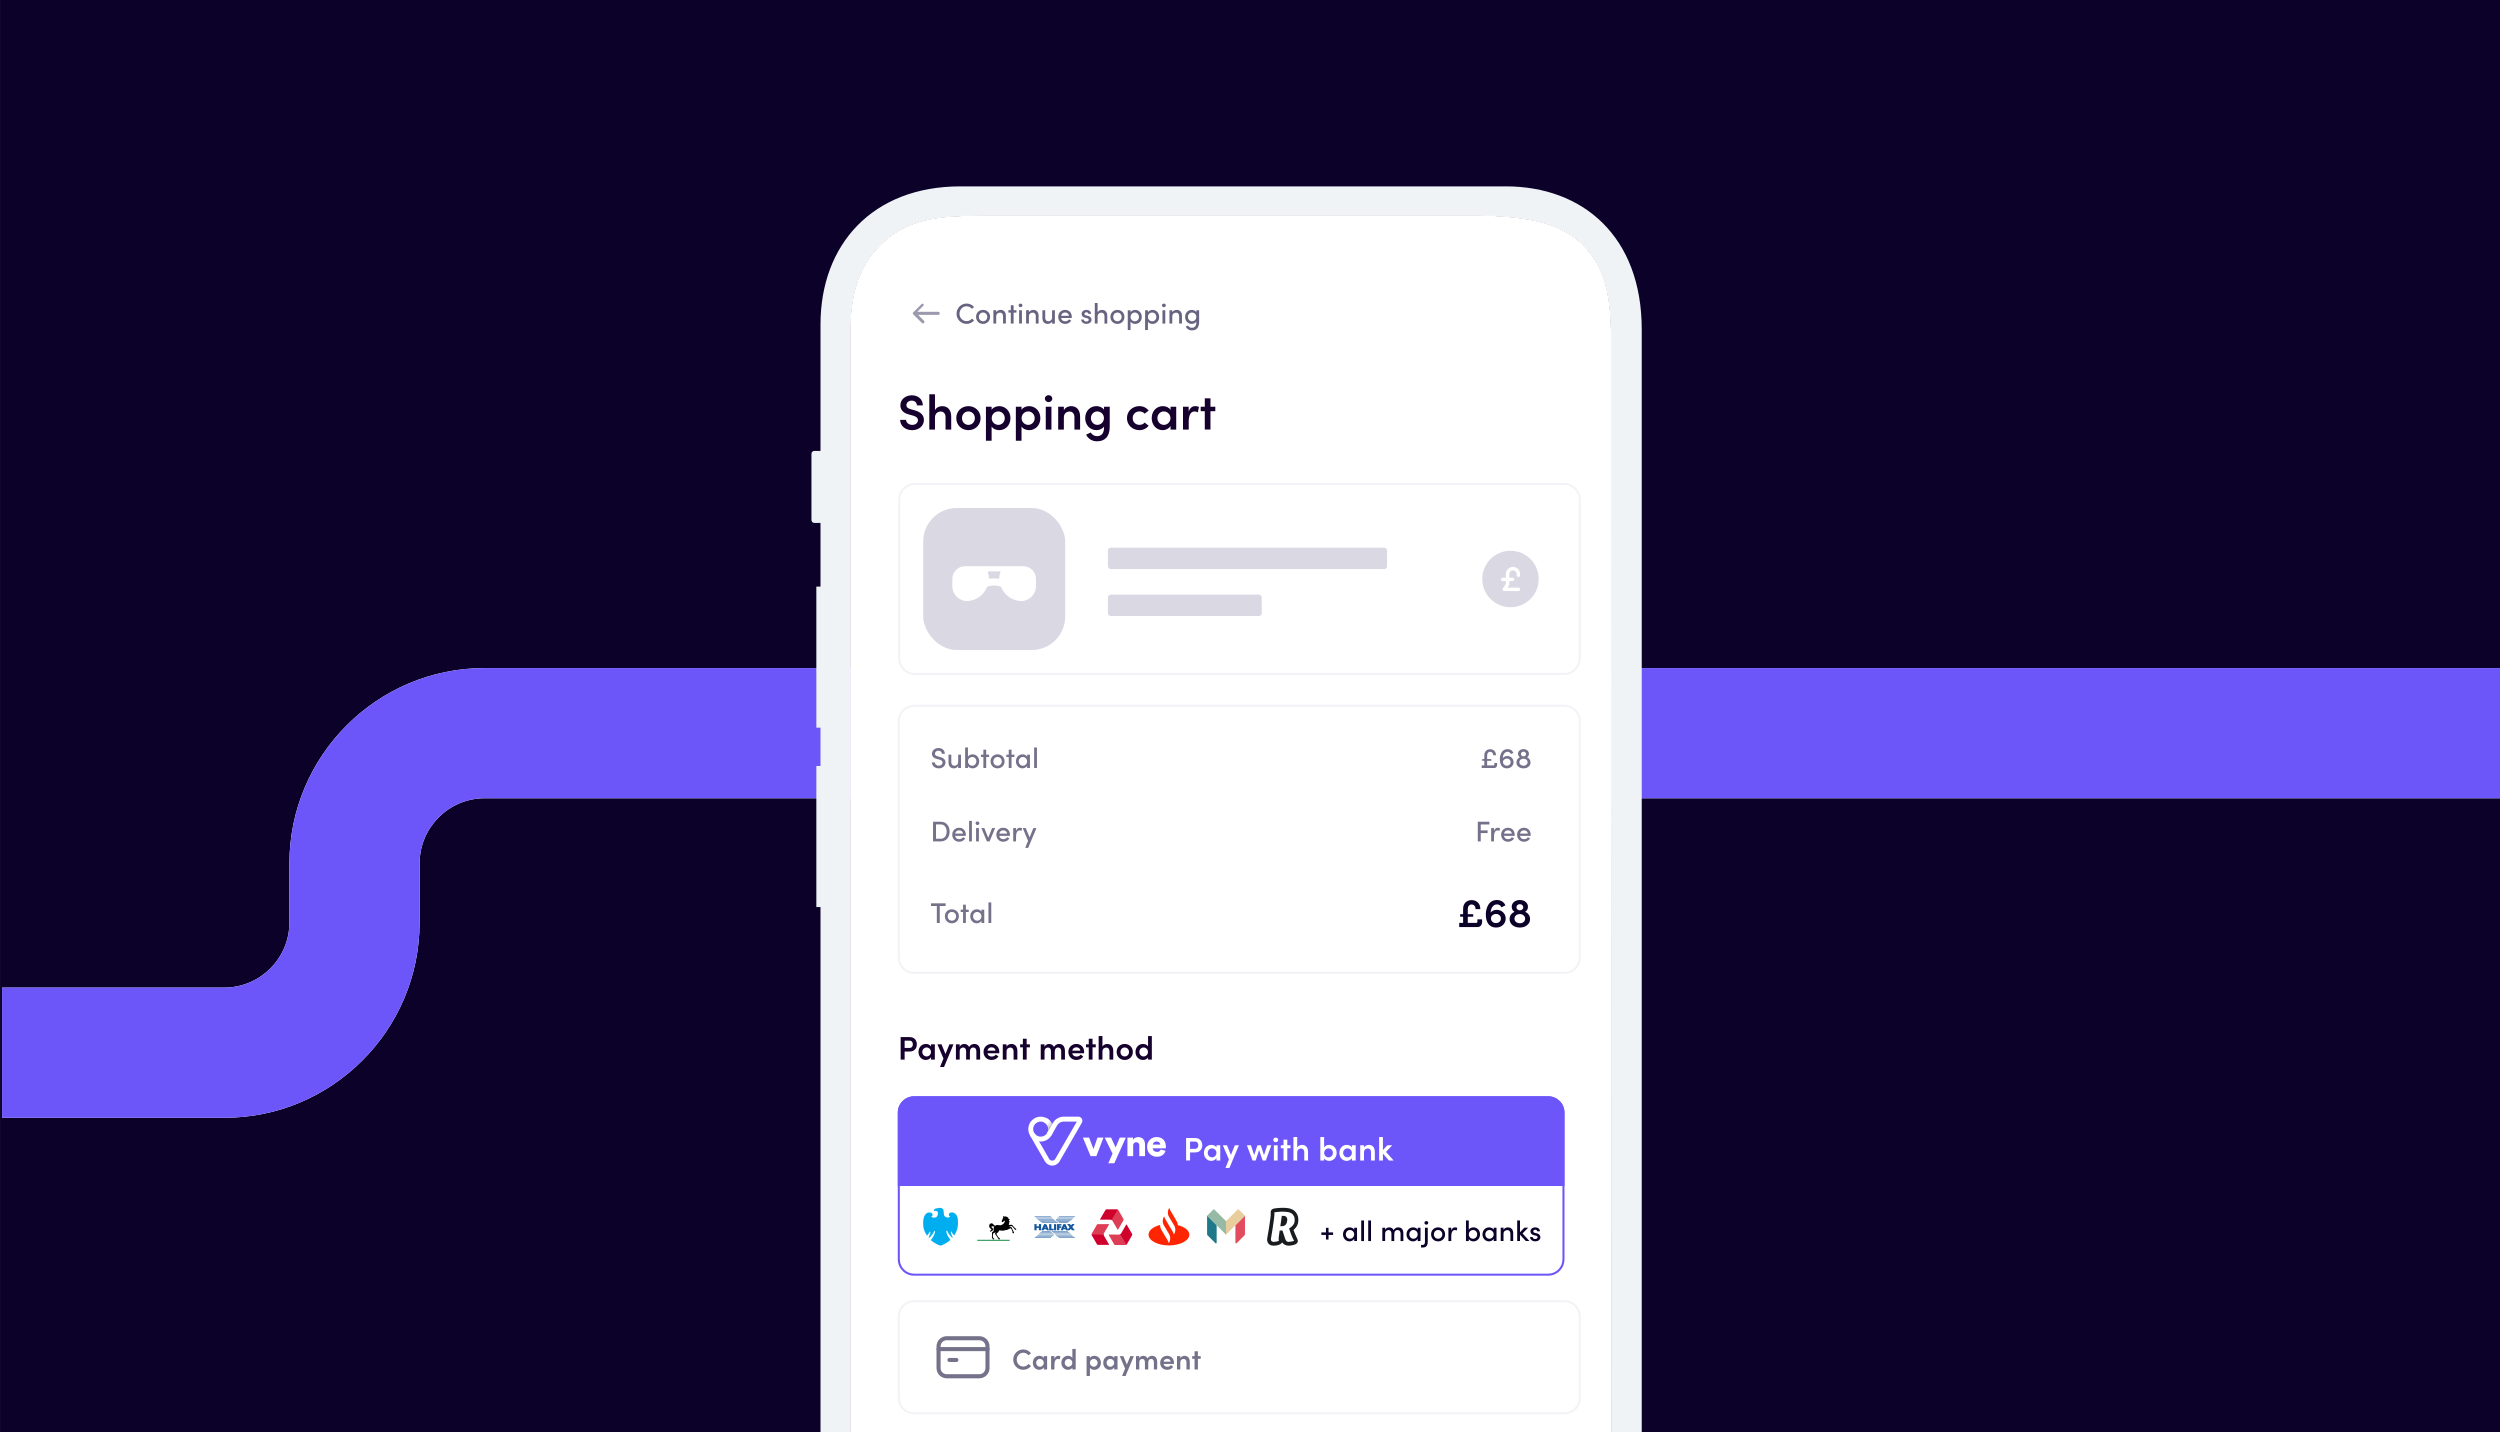 <?xml version="1.0" encoding="UTF-8"?>
<svg id="Imagery" xmlns="http://www.w3.org/2000/svg" xmlns:xlink="http://www.w3.org/1999/xlink" viewBox="0 0 384 220">
  <defs>
    <style>
      .cls-1 {
        fill: none;
      }

      .cls-2 {
        clip-path: url(#clippath);
      }

      .cls-3 {
        fill: #f3f3f3;
      }

      .cls-4 {
        fill: #f3f2f7;
      }

      .cls-5 {
        fill: #f6f6f6;
      }

      .cls-6 {
        fill: #f7f7f7;
      }

      .cls-7 {
        fill: #f2f2f2;
      }

      .cls-8 {
        fill: #f9f9f9;
      }

      .cls-9 {
        fill: #f8f8f8;
      }

      .cls-10 {
        fill: #676380;
      }

      .cls-11 {
        fill: #008037;
      }

      .cls-12 {
        fill: #eee;
      }

      .cls-13 {
        fill: #ebebeb;
      }

      .cls-14 {
        fill: #f0f0f0;
      }

      .cls-15 {
        fill: #eaeaea;
      }

      .cls-16 {
        fill: #e9e9e9;
      }

      .cls-17 {
        fill: #e7ce9c;
      }

      .cls-18 {
        fill: #e6e6e6;
      }

      .cls-19 {
        fill: #f5f5f5;
      }

      .cls-20 {
        fill: #fcfcfc;
      }

      .cls-21 {
        fill: #e7e7e7;
      }

      .cls-22 {
        fill: #e3e3e3;
      }

      .cls-23 {
        fill: #ededed;
      }

      .cls-24 {
        fill: #fff;
      }

      .cls-25 {
        fill: #e8e8e8;
      }

      .cls-26 {
        fill: #f1f1f1;
      }

      .cls-27 {
        fill: #ececec;
      }

      .cls-28 {
        fill: #fefefe;
      }

      .cls-29 {
        fill: #fafafa;
      }

      .cls-30 {
        fill: #fbfbfb;
      }

      .cls-31 {
        fill: #fe2500;
      }

      .cls-32 {
        fill: #e5e5e5;
      }

      .cls-33 {
        fill: #e2e2e2;
      }

      .cls-34 {
        fill: #efefef;
      }

      .cls-35 {
        fill: #e4e4e4;
      }

      .cls-36 {
        fill: #eff3f6;
      }

      .cls-37 {
        fill: #fdfdfd;
      }

      .cls-38 {
        fill: #74718a;
      }

      .cls-39 {
        fill: #97baa6;
      }

      .cls-40 {
        fill: #6c56f9;
      }

      .cls-41 {
        fill: #b4b4b4;
      }

      .cls-42 {
        fill: #b5b5b5;
      }

      .cls-43 {
        fill: #b7b7b7;
      }

      .cls-44 {
        fill: #b8b8b8;
      }

      .cls-45 {
        fill: #b9b9b9;
      }

      .cls-46 {
        fill: #c2c2c2;
      }

      .cls-47 {
        fill: #b3b3b3;
      }

      .cls-48 {
        fill: #c1c1c1;
      }

      .cls-49 {
        fill: #b6b6b6;
      }

      .cls-50 {
        fill: #bababa;
      }

      .cls-51 {
        fill: #cecece;
      }

      .cls-52 {
        fill: #cdcdcd;
      }

      .cls-53 {
        fill: #acacac;
      }

      .cls-54 {
        fill: #a9a9a9;
      }

      .cls-55 {
        fill: #a6a6a6;
      }

      .cls-56 {
        fill: #b1b1b1;
      }

      .cls-57 {
        fill: #aaa;
      }

      .cls-58 {
        fill: #bcbcbc;
      }

      .cls-59 {
        fill: #a7a7a7;
      }

      .cls-60 {
        fill: #b0b0b0;
      }

      .cls-61 {
        fill: #d8d8d8;
      }

      .cls-62 {
        fill: #b2b2b2;
      }

      .cls-63 {
        fill: #aeaeae;
      }

      .cls-64 {
        fill: #bbb;
      }

      .cls-65 {
        fill: #bfbfbf;
      }

      .cls-66 {
        fill: #bdbdbd;
      }

      .cls-67 {
        fill: silver;
      }

      .cls-68 {
        fill: #bebebe;
      }

      .cls-69 {
        fill: #cf002c;
      }

      .cls-70 {
        fill: #cacaca;
      }

      .cls-71 {
        fill: #c9c9c9;
      }

      .cls-72 {
        fill: #d0d0d0;
      }

      .cls-73 {
        fill: #cfcfcf;
      }

      .cls-74 {
        fill: #c7c7c7;
      }

      .cls-75 {
        fill: #dedede;
      }

      .cls-76 {
        fill: #ddd;
      }

      .cls-77 {
        fill: #cbcbcb;
      }

      .cls-78 {
        fill: #d2d2d2;
      }

      .cls-79 {
        fill: #d1d1d1;
      }

      .cls-80 {
        fill: #c3c3c3;
      }

      .cls-81 {
        fill: #c4c4c4;
      }

      .cls-82 {
        fill: #d6d6d6;
      }

      .cls-83 {
        fill: #dcdcdc;
      }

      .cls-84 {
        fill: #dbdbdb;
      }

      .cls-85 {
        fill: #d3d3d3;
      }

      .cls-86 {
        fill: #dadada;
      }

      .cls-87 {
        fill: #d4d4d4;
      }

      .cls-88 {
        fill: #d9d9d9;
      }

      .cls-89 {
        fill: #d9d8e3;
      }

      .cls-90 {
        fill: #afafaf;
      }

      .cls-91 {
        fill: #e0e0e0;
      }

      .cls-92 {
        fill: #adadad;
      }

      .cls-93 {
        fill: #d7d7d7;
      }

      .cls-94 {
        fill: #c5c5c5;
      }

      .cls-95 {
        fill: #c6c6c6;
      }

      .cls-96 {
        fill: #dd3e56;
      }

      .cls-97 {
        fill: #e1e1e1;
      }

      .cls-98 {
        fill: #e34b5f;
      }

      .cls-99 {
        fill: #c8c8c8;
      }

      .cls-100 {
        fill: #d5d5d5;
      }

      .cls-101 {
        fill: #dfdfdf;
      }

      .cls-102 {
        fill: #a8a8a8;
      }

      .cls-103 {
        fill: #15569c;
      }

      .cls-104 {
        fill: #1e7889;
      }

      .cls-105 {
        fill: #0c0128;
      }

      .cls-106 {
        fill: #16002d;
      }

      .cls-107 {
        fill: #9b99ad;
      }

      .cls-108 {
        clip-path: url(#clippath-1);
      }

      .cls-109 {
        clip-path: url(#clippath-4);
      }

      .cls-110 {
        clip-path: url(#clippath-3);
      }

      .cls-111 {
        clip-path: url(#clippath-2);
      }

      .cls-112 {
        filter: url(#drop-shadow-2);
      }

      .cls-113 {
        filter: url(#drop-shadow-1);
      }

      .cls-114 {
        fill: #191c1f;
      }

      .cls-114, .cls-115 {
        fill-rule: evenodd;
      }

      .cls-115 {
        fill: #00aeef;
      }
    </style>
    <filter id="drop-shadow-1" filterUnits="userSpaceOnUse">
      <feOffset dx="0" dy="0"/>
      <feGaussianBlur result="blur" stdDeviation="3"/>
      <feFlood flood-color="#000" flood-opacity=".07"/>
      <feComposite in2="blur" operator="in"/>
      <feComposite in="SourceGraphic"/>
    </filter>
    <clipPath id="clippath">
      <rect class="cls-1" x="61.193" y="8" width="261.614" height="212"/>
    </clipPath>
    <filter id="drop-shadow-2" filterUnits="userSpaceOnUse">
      <feOffset dx="-3" dy="1.4"/>
      <feGaussianBlur result="blur-2" stdDeviation="4"/>
      <feFlood flood-color="#000" flood-opacity=".12"/>
      <feComposite in2="blur-2" operator="in"/>
      <feComposite in="SourceGraphic"/>
    </filter>
    <clipPath id="clippath-1">
      <path class="cls-1" d="M247.119,276.157c-4.099,5.39-10.132,5.39-14.978,5.39h-79.858c-6.994,0-12.145-1.926-15.308-5.724-3.113-3.735-3.376-9.851-3.376-15.291V49.707c0-4.42,.606-10.023,5.314-14.134,4.228-3.681,9.237-3.773,14.577-3.873h76.804c5.782,.117,11.644,.685,15.362,4.069,4.036,3.664,4.821,8.393,4.821,15.325l.092,208.998c0,.606,.008,1.212,.017,1.817,.063,4.688,.125,9.534-3.468,14.247Z"/>
    </clipPath>
    <clipPath id="clippath-2">
      <rect class="cls-1" x="160.942" y="170.119" width="21.133" height="7.516"/>
    </clipPath>
    <clipPath id="clippath-3">
      <path class="cls-1" d="M164.614,171.281c-.187-.435-.529-.785-.956-.983l-.377,.66c.427,.167,.731,.587,.731,1.073,0,.183-.043,.354-.117,.509l.719-1.259Z"/>
    </clipPath>
    <clipPath id="clippath-4">
      <rect class="cls-1" x="233.152" y="85.676" width="3.715" height="3.715"/>
    </clipPath>
  </defs>
  <path class="cls-105" d="M384.003,.002V102.612H74.453c-16.54,0-30,13.46-30,30v9.08c0,5.51-4.49,10-10,10H.313v20H34.453c16.54,0,30-13.46,30-30v-9.08c0-5.52,4.49-10,10-10H384.003v97.39H.003V.002H384.003Z"/>
  <path class="cls-1" d="M384.153,15.132c-.01-.19-.03-.38-.05-.57,0-.11-.01-.23-.03-.34-.02-.19-.04-.39-.07-.58-.01-.07-.02-.14-.04-.22-.06-.41-.14-.81-.24-1.21-.03-.13-.06-.25-.1-.38-.05-.19-.1-.38-.16-.57-.09-.27-.18-.55-.28-.81-.08-.23-.17-.46-.27-.68-.2-.48-.42-.94-.67-1.4-.12-.22-.25-.45-.39-.67-.26-.44-.55-.86-.86-1.271-.15-.21-.31-.41-.48-.61-.16-.19-.32-.38-.49-.57-.17-.19-.35-.38-.54-.56-.15-.15-.31-.31-.47-.45-.48-.46-1-.87-1.54-1.25-.15-.12-.31-.23-.47-.33-.63-.43-1.3-.8-1.99-1.13-.2-.09-.41-.19-.61-.27-.17-.08-.35-.15-.53-.21-.2-.08-.4-.15-.61-.22-.03-.01-.06-.03-.1-.03-.19-.07-.38-.13-.57-.18-.04-.01-.07-.02-.11-.03-.19-.06-.39-.11-.58-.15-.33-.08-.66-.15-1-.21-.15-.02-.3-.05-.45-.07-.07-.01-.15-.02-.22-.03l-.57-.06c-.49-.05-.99-.07-1.49-.07H16.173C7.333,.002,.173,7.162,.173,16.002V221.182H384.173V16.002c0-.29-.01-.58-.02-.87Zm-.15,107.48H74.453c-5.51,0-10,4.48-10,10v9.08c0,16.54-13.46,30-30,30H.313v-20H34.453c5.51,0,10-4.49,10-10v-9.08c0-16.54,13.46-30,30-30H384.003v20Z"/>
  <path class="cls-1" d="M.173,.002V220.002H384.173V.002H.173ZM384.003,122.612H74.453c-5.51,0-10,4.48-10,10v9.08c0,16.54-13.46,30-30,30H.313v-20H34.453c5.51,0,10-4.49,10-10v-9.08c0-16.54,13.46-30,30-30H384.003v20Z"/>
  <path class="cls-40" d="M384.003,102.612v20H74.453c-5.51,0-10,4.48-10,10v9.08c0,16.54-13.46,30-30,30H.313v-20H34.453c5.51,0,10-4.49,10-10v-9.08c0-16.54,13.46-30,30-30H384.003Z"/>
  <path class="cls-1" d="M.171,0H16.171C7.331,0,.171,7.16,.171,16V0Z"/>
  <path class="cls-1" d="M384.171,0V16c0-8.84-7.16-16-16-16h16Z"/>
  <g class="cls-113">
    <g class="cls-2">
      <g class="cls-112">
        <path class="cls-24" d="M251.422,261.898c-.008-.598-.017-1.203-.017-1.809l-.092-208.994c0-7.165-.832-12.074-5.097-15.943-3.919-3.568-9.96-4.17-15.905-4.287h-76.87c-5.461,.104-10.62,.196-15.078,4.082-4.959,4.328-5.598,10.161-5.598,14.761v210.824c0,5.586,.276,11.874,3.568,15.83,3.334,3.994,8.698,6.021,15.951,6.021h79.858c5.03,0,11.293,0,15.642-5.72,3.284-4.308,3.656-8.648,3.656-12.889,0-.627-.008-1.253-.017-1.876Zm-19.281,19.649h-79.858c-6.994,0-12.145-1.926-15.308-5.724-3.113-3.735-3.376-9.851-3.376-15.291V49.707c0-4.42,.606-10.023,5.314-14.134,4.228-3.681,9.237-3.773,14.577-3.873h76.804c5.782,.117,11.644,.685,15.362,4.069,4.036,3.664,4.821,8.393,4.821,15.325l.092,208.998c0,.606,.008,1.212,.017,1.817,.063,4.688,.125,9.534-3.468,14.247-4.099,5.39-10.132,5.39-14.978,5.39Z"/>
        <path class="cls-24" d="M251.005,261.906c-.008-.606-.017-1.207-.017-1.813l-.092-208.998c0-7.048-.811-11.865-4.959-15.634-3.819-3.476-9.772-4.061-15.634-4.178h-76.854c-5.381,.1-10.466,.196-14.811,3.978-4.834,4.22-5.456,9.939-5.456,14.447v210.824c0,5.511,.267,11.715,3.472,15.563,3.25,3.894,8.506,5.87,15.63,5.87h79.858c4.938,0,11.084,0,15.312-5.553,3.677-4.83,3.614-9.747,3.551-14.506Zm-3.885,14.251c-4.099,5.39-10.132,5.39-14.978,5.39h-79.858c-6.994,0-12.145-1.926-15.308-5.724-3.113-3.735-3.376-9.851-3.376-15.291V49.707c0-4.42,.606-10.023,5.314-14.134,4.228-3.681,9.237-3.773,14.577-3.873h76.804c5.782,.117,11.644,.685,15.362,4.069,4.036,3.664,4.821,8.393,4.821,15.325l.092,208.998c0,.606,.008,1.212,.017,1.817,.063,4.688,.125,9.534-3.468,14.247Z"/>
        <path class="cls-36" d="M234.284,27.226h-83.772c-13.478,0-21.483,8.916-21.483,21.22v19.415h-.986c-.226,.012-.405,.209-.405,.447v10.165c0,.213,.15,.393,.351,.435,.013,0,.033,.013,.054,.013h.986v9.776h-.614c-.013,0-.021,.008-.025,.008v21.667h.639v5.883h-.639v21.667h.639v128.832c0,10.959,8.41,19.269,18.793,19.269h86.864c11.61,0,20.485-7.249,20.485-21.337V49.206c0-14.335-9.075-21.98-20.886-21.98Zm-2.143,254.321h-79.858c-6.994,0-12.145-1.926-15.308-5.724-3.113-3.735-3.376-9.851-3.376-15.291V49.707c0-4.42,.606-10.023,5.314-14.134,4.228-3.681,9.237-3.773,14.577-3.873h76.804c5.782,.117,11.644,.685,15.362,4.069,4.036,3.664,4.821,8.393,4.821,15.325l.092,208.998c0,.606,.008,1.212,.017,1.817,.063,4.688,.125,9.534-3.468,14.247-4.099,5.39-10.132,5.39-14.978,5.39Z"/>
        <g class="cls-108">
          <g>
            <rect class="cls-24" x="133.383" y="31.7" width="117.437" height="254.29"/>
            <path class="cls-106" d="M143.109,64.673c1.015,0,1.804-.631,1.804-1.578,0-.827-.624-1.248-1.436-1.473l-.616-.18c-.594-.158-.639-.458-.639-.601,0-.406,.368-.706,.812-.706,.481,0,.804,.308,.804,.737h.909c0-.97-.744-1.556-1.691-1.556-.955,0-1.759,.624-1.759,1.541,0,.451,.195,1.12,1.308,1.405l.646,.18c.436,.12,.744,.331,.744,.691,0,.406-.338,.729-.864,.729-.571,0-.955-.368-.962-.774h-.909c0,.879,.744,1.586,1.849,1.586Zm4.594-3.69c-.353,0-.917,.195-1.09,.624v-2.443h-.872v5.419h.872v-1.856c0-.684,.496-.917,.894-.917,.391,0,.729,.301,.729,.864v1.909h.872v-1.969c0-1.022-.504-1.631-1.405-1.631Zm4.044,3.69c1,0,1.871-.737,1.871-1.849s-.872-1.841-1.871-1.841-1.864,.729-1.864,1.841,.864,1.849,1.864,1.849Zm0-.812c-.541,0-.985-.421-.985-1.037,0-.601,.443-1.03,.985-1.03s.992,.428,.992,1.03c0,.616-.451,1.037-.992,1.037Zm4.729-2.879c-.421,0-.924,.18-1.165,.556v-.466h-.872v5.224h.872v-2.18c.241,.376,.729,.556,1.172,.556,.924,0,1.721-.722,1.721-1.841,0-1.127-.804-1.849-1.729-1.849Zm-.135,2.879c-.504,0-1.015-.406-1.015-1.03,0-.616,.481-1.037,1.015-1.037,.541,0,.992,.458,.992,1.037,0,.586-.451,1.03-.992,1.03Zm4.73-2.879c-.421,0-.924,.18-1.165,.556v-.466h-.872v5.224h.872v-2.18c.241,.376,.729,.556,1.172,.556,.924,0,1.721-.722,1.721-1.841,0-1.127-.804-1.849-1.729-1.849Zm-.135,2.879c-.504,0-1.015-.406-1.015-1.03,0-.616,.481-1.037,1.015-1.037,.541,0,.992,.458,.992,1.037,0,.586-.451,1.03-.992,1.03Zm3.129-3.495c.316,0,.564-.233,.564-.534,0-.308-.248-.534-.564-.534-.308,0-.571,.225-.571,.534,0,.301,.263,.534,.571,.534Zm-.436,4.216h.872v-3.51h-.872v3.51Zm3.87-3.6c-.361,0-.909,.203-1.09,.646v-.556h-.872v3.51h.872v-1.864c0-.676,.496-.909,.894-.909,.391,0,.729,.301,.729,.864v1.909h.872v-1.969c0-1.022-.504-1.631-1.405-1.631Zm5.081,.09v.458c-.248-.361-.722-.549-1.172-.549-.925,0-1.721,.714-1.721,1.841,0,1.12,.804,1.849,1.729,1.849,.428,0,.917-.188,1.165-.549v.083c0,1.007-.421,1.39-1.097,1.39-.383,0-.767-.225-.939-.564l-.722,.331c.308,.631,.939,1.022,1.661,1.022,1.203,0,1.969-.684,1.969-2.262v-3.051h-.872Zm-1.03,2.788c-.541,0-.985-.458-.985-1.045s.443-1.022,.985-1.022c.504,0,1.015,.406,1.015,1.022s-.481,1.045-1.015,1.045Zm6.46,.812c.609,0,1.105-.271,1.428-.676l-.616-.489c-.18,.218-.481,.353-.797,.353-.609,0-1.045-.451-1.045-1.037,0-.594,.436-1.03,1.045-1.03,.316,0,.616,.135,.797,.353l.616-.489c-.323-.406-.819-.676-1.428-.676-1.015,0-1.909,.729-1.909,1.841s.894,1.849,1.909,1.849Zm4.787-3.6v.489c-.233-.368-.699-.579-1.18-.579-.992,0-1.714,.782-1.714,1.841,0,1.09,.752,1.849,1.691,1.849,.504,0,.97-.256,1.203-.639v.549h.872v-3.51h-.872Zm-1.022,2.788c-.571,0-1-.474-1-1.037s.428-1.03,.992-1.03c.519,0,1.015,.428,1.015,1.03,0,.586-.466,1.037-1.007,1.037Zm4.812-2.879c-.436,0-.819,.256-1.007,.842v-.752h-.872v3.51h.879v-1.225c0-.985,.316-1.556,.887-1.556,.128,0,.308,.023,.511,.128l.173-.827c-.135-.075-.361-.12-.571-.12Zm3.084,.09h-.744v-1.293h-.872v1.293h-.631v.691h.631v2.818h.872v-2.818h.744v-.691Z"/>
            <path class="cls-107" d="M147.11,46.497h-3.219l.937-.937c.073-.073,.073-.192,0-.266-.073-.074-.192-.074-.265,0l-1.271,1.271h-.002v.002l-.032,.032c-.073,.073-.073,.192,0,.266,.006,.006,.016,.004,.022,.009,.006,.007,.003,.018,.01,.024l1.305,1.305c.046,.046,.106,.069,.166,.069s.12-.023,.166-.069c.092-.092,.092-.24,0-.332l-.904-.904h3.087c.13,0,.235-.105,.235-.235s-.105-.235-.235-.235Z"/>
            <path class="cls-10" d="M151.46,48.351c.478,0,.894-.21,1.162-.544l-.333-.267c-.193,.237-.491,.39-.824,.39-.618,0-1.087-.517-1.087-1.136,0-.623,.474-1.149,1.087-1.149,.333,0,.631,.153,.824,.39l.333-.267c-.267-.333-.684-.544-1.162-.544-.855,0-1.535,.715-1.535,1.57s.68,1.556,1.535,1.556Zm2.536,0c.583,0,1.079-.43,1.079-1.079s-.495-1.074-1.079-1.074-1.074,.425-1.074,1.074,.491,1.079,1.074,1.079Zm0-.403c-.351,0-.644-.276-.644-.675,0-.395,.294-.671,.644-.671s.649,.276,.649,.671c0,.399-.298,.675-.649,.675Zm2.684-1.749c-.219,0-.548,.114-.666,.368v-.316h-.43v2.047h.43v-1.1c0-.425,.324-.579,.592-.579,.263,0,.465,.202,.465,.535v1.144h.43v-1.171c.004-.583-.303-.929-.82-.929Zm2.448,.053h-.438v-.767h-.43v.767h-.368v.36h.368v1.688h.43v-1.688h.438v-.36Zm.623-.469c.162,0,.294-.118,.294-.276s-.132-.276-.294-.276c-.158,0-.294,.118-.294,.276s.136,.276,.294,.276Zm-.215,2.517h.43v-2.047h-.43v2.047Zm2.171-2.1c-.219,0-.548,.114-.666,.368v-.316h-.43v2.047h.43v-1.1c0-.425,.324-.579,.592-.579,.263,0,.465,.202,.465,.535v1.144h.43v-1.171c.004-.583-.303-.929-.82-.929Zm2.894,.053v1.114c0,.425-.324,.583-.592,.583-.263,0-.465-.202-.465-.539v-1.157h-.43v1.171c-.004,.583,.307,.929,.824,.929,.215,0,.544-.114,.662-.364v.311h.43v-2.047h-.43Zm3.026,1.013c0-.644-.443-1.065-1.026-1.065s-1.057,.421-1.057,1.07,.465,1.083,1.057,1.083c.39,0,.758-.184,.938-.526l-.342-.171c-.114,.189-.338,.298-.579,.298-.329,0-.574-.171-.631-.504h1.631c.004-.066,.009-.127,.009-.184Zm-1.635-.162c.061-.342,.298-.504,.614-.504s.548,.184,.592,.504h-1.206Zm3.861,1.25c.421,0,.807-.237,.807-.627,0-.219-.096-.491-.535-.601l-.311-.075c-.127-.031-.246-.101-.246-.228,0-.14,.123-.259,.303-.259,.153,0,.307,.101,.307,.25h.412c0-.43-.377-.614-.728-.614-.425,0-.728,.276-.728,.609,0,.303,.175,.5,.557,.601l.276,.066c.153,.035,.263,.105,.263,.241,0,.153-.145,.272-.381,.272-.232,0-.377-.14-.377-.303h-.399c.009,.43,.399,.666,.78,.666Zm2.404-2.153c-.219,0-.548,.114-.666,.364v-1.425h-.43v3.161h.43v-1.1c0-.421,.324-.579,.592-.579,.263,0,.465,.202,.465,.535v1.144h.43v-1.171c.004-.583-.303-.929-.82-.929Zm2.377,2.153c.583,0,1.079-.43,1.079-1.079s-.495-1.074-1.079-1.074-1.074,.425-1.074,1.074,.491,1.079,1.074,1.079Zm0-.403c-.351,0-.644-.276-.644-.675,0-.395,.294-.671,.644-.671s.649,.276,.649,.671c0,.399-.298,.675-.649,.675Zm2.728-1.749c-.276,0-.574,.127-.71,.36v-.307h-.43v3.043h.43v-1.298c.136,.232,.421,.355,.71,.355,.557,0,1.017-.421,1.017-1.074,0-.649-.465-1.079-1.017-1.079Zm-.053,1.749c-.316,0-.653-.254-.653-.666s.311-.68,.653-.68c.355,0,.636,.294,.636,.68s-.281,.666-.636,.666Zm2.72-1.749c-.276,0-.574,.127-.71,.36v-.307h-.43v3.043h.43v-1.298c.136,.232,.421,.355,.71,.355,.557,0,1.017-.421,1.017-1.074,0-.649-.465-1.079-1.017-1.079Zm-.053,1.749c-.316,0-.653-.254-.653-.666s.311-.68,.653-.68c.355,0,.636,.294,.636,.68s-.281,.666-.636,.666Zm1.795-2.166c.162,0,.294-.118,.294-.276s-.132-.276-.294-.276c-.158,0-.294,.118-.294,.276s.136,.276,.294,.276Zm-.215,2.517h.43v-2.047h-.43v2.047Zm2.171-2.1c-.219,0-.548,.114-.666,.368v-.316h-.43v2.047h.43v-1.1c0-.425,.324-.579,.592-.579,.263,0,.465,.202,.465,.535v1.144h.43v-1.171c.004-.583-.303-.929-.82-.929Zm3.03,.053v.298c-.14-.228-.425-.351-.71-.351-.552,0-1.013,.421-1.013,1.074,0,.649,.46,1.079,1.017,1.079,.272,0,.566-.127,.706-.351v.053c0,.649-.267,.894-.697,.894-.224,0-.46-.127-.574-.346l-.364,.18c.193,.364,.552,.566,.938,.566,.688,0,1.127-.377,1.127-1.328v-1.767h-.43Zm-.658,1.697c-.351,0-.636-.298-.636-.68,0-.386,.285-.666,.636-.666,.316,0,.653,.254,.653,.666s-.307,.68-.653,.68Z"/>
            <circle class="cls-1" cx="238.293" cy="46.732" r="5.011"/>
            <path class="cls-38" d="M147.203,116.62c.609,0,1.022-.408,1.022-.912,0-.443-.32-.701-.829-.837l-.381-.105c-.381-.101-.412-.298-.412-.395,0-.276,.254-.465,.539-.465,.311,0,.535,.197,.535,.482h.447c0-.552-.425-.894-.969-.894-.535,0-1.004,.355-1.004,.886,0,.25,.105,.631,.75,.794l.386,.096c.246,.066,.487,.193,.487,.46,0,.25-.21,.478-.57,.478-.377,0-.618-.25-.627-.509h-.447c0,.487,.43,.921,1.074,.921Zm2.974-2.1v1.114c0,.425-.324,.583-.592,.583-.263,0-.465-.202-.465-.539v-1.157h-.43v1.171c-.004,.583,.307,.929,.824,.929,.215,0,.544-.114,.662-.364v.311h.43v-2.047h-.43Zm2.21-.053c-.289,0-.574,.123-.71,.355v-1.416h-.43v3.161h.43v-.307c.136,.232,.434,.36,.71,.36,.552,0,1.017-.43,1.017-1.079,0-.653-.46-1.074-1.017-1.074Zm-.053,1.749c-.342,0-.653-.267-.653-.68s.338-.666,.653-.666c.355,0,.636,.281,.636,.666,0,.381-.281,.68-.636,.68Zm2.581-1.697h-.438v-.767h-.43v.767h-.368v.36h.368v1.688h.43v-1.688h.438v-.36Zm1.308,2.1c.583,0,1.079-.43,1.079-1.079s-.495-1.074-1.079-1.074-1.074,.425-1.074,1.074,.491,1.079,1.074,1.079Zm0-.403c-.351,0-.644-.276-.644-.675,0-.395,.294-.671,.644-.671s.649,.276,.649,.671c0,.399-.298,.675-.649,.675Zm2.588-1.697h-.438v-.767h-.43v.767h-.368v.36h.368v1.688h.43v-1.688h.438v-.36Zm1.957,0v.307c-.132-.232-.412-.36-.71-.36-.579,0-1.013,.465-1.013,1.074,0,.631,.46,1.079,.995,1.079,.316,0,.596-.162,.728-.399v.346h.43v-2.047h-.43Zm-.653,1.697c-.36,0-.636-.307-.636-.675,0-.364,.276-.671,.627-.671,.329,0,.658,.276,.658,.671,0,.386-.307,.675-.649,.675Zm1.729,.351h.43v-3.161h-.43v3.161Z"/>
            <path class="cls-38" d="M232.529,115.796v.228c0,.092-.044,.145-.127,.145h-.978v-.71h.64v-.267h-.64v-.557c0-.368,.21-.566,.443-.566,.307,0,.487,.215,.487,.539h.43c0-.592-.403-.929-.886-.929-.478,0-.908,.307-.908,.956v.557h-.324v.267h.324v.71h-.403v.399h1.929c.289,0,.447-.237,.447-.535v-.237h-.434Zm1.977-1.079c-.298,0-.531,.149-.666,.338-.018-.539,.303-.982,.719-.982,.206,0,.408,.092,.517,.342l.381-.167c-.193-.456-.557-.583-.894-.583-.881,0-1.184,.837-1.184,1.552,0,.903,.377,1.403,1.079,1.403,.627,0,1.026-.456,1.026-.956s-.395-.947-.978-.947Zm-.07,1.495c-.333-.009-.583-.259-.583-.574,.018-.303,.281-.526,.627-.526,.32,.013,.561,.241,.561,.544,0,.316-.254,.557-.605,.557Zm3.113-1.293c.175-.105,.298-.289,.298-.535,0-.412-.346-.719-.837-.719-.495,0-.842,.307-.842,.719,0,.246,.123,.43,.298,.535-.324,.118-.544,.43-.544,.798,0,.531,.46,.903,1.087,.903,.623,0,1.079-.373,1.079-.908,0-.364-.215-.671-.539-.794Zm-.539-.864c.224,0,.395,.167,.395,.368s-.171,.355-.395,.355-.395-.153-.395-.355,.171-.368,.395-.368Zm0,2.161c-.36,0-.636-.232-.636-.539,0-.316,.285-.548,.636-.548,.342,0,.627,.228,.627,.552,0,.298-.254,.535-.627,.535Z"/>
            <path class="cls-38" d="M147.492,124.821h-1.175v3.021h1.175c.864,0,1.368-.649,1.368-1.504,0-.859-.504-1.517-1.368-1.517Zm0,2.609h-.723v-2.197h.723c.605,0,.916,.491,.916,1.105s-.311,1.092-.916,1.092Zm3.857-.623c0-.644-.443-1.065-1.026-1.065s-1.057,.421-1.057,1.07,.465,1.083,1.057,1.083c.39,0,.758-.184,.938-.526l-.342-.171c-.114,.189-.338,.298-.579,.298-.329,0-.574-.171-.631-.504h1.631c.004-.066,.009-.127,.009-.184Zm-1.635-.162c.061-.342,.298-.504,.614-.504s.548,.184,.592,.504h-1.206Zm2.138,1.197h.43v-3.161h-.43v3.161Zm1.289-2.517c.162,0,.294-.118,.294-.276s-.132-.276-.294-.276c-.158,0-.294,.118-.294,.276s.136,.276,.294,.276Zm-.215,2.517h.43v-2.047h-.43v2.047Zm2.46-2.047l-.596,1.491-.596-1.491h-.46l.855,2.047h.408l.855-2.047h-.465Zm2.741,1.013c0-.644-.443-1.065-1.026-1.065s-1.057,.421-1.057,1.07,.465,1.083,1.057,1.083c.39,0,.758-.184,.938-.526l-.342-.171c-.114,.189-.338,.298-.579,.298-.329,0-.574-.171-.631-.504h1.631c.004-.066,.009-.127,.009-.184Zm-1.635-.162c.061-.342,.298-.504,.614-.504s.548,.184,.592,.504h-1.206Zm3.146-.903c-.263,0-.469,.153-.574,.513v-.46h-.434v2.047h.434v-.737c0-.552,.175-.951,.548-.951,.083,0,.189,.018,.303,.07l.075-.408c-.066-.039-.21-.075-.351-.075Zm2.094,.053l-.587,1.425-.587-1.425h-.465l.82,1.955-.443,1.087h.456l1.271-3.043h-.465Z"/>
            <path class="cls-38" d="M231.772,125.233v-.412h-1.784v3.021h.452v-1.28h1.057v-.412h-1.057v-.916h1.333Zm1.277,.509c-.263,0-.469,.153-.574,.513v-.46h-.434v2.047h.434v-.737c0-.552,.175-.951,.548-.951,.083,0,.189,.018,.303,.07l.075-.408c-.066-.039-.21-.075-.351-.075Zm2.604,1.065c0-.644-.443-1.065-1.026-1.065s-1.057,.421-1.057,1.07,.465,1.083,1.057,1.083c.39,0,.758-.184,.938-.526l-.342-.171c-.114,.189-.338,.298-.579,.298-.329,0-.574-.171-.631-.504h1.631c.004-.066,.009-.127,.009-.184Zm-1.635-.162c.061-.342,.298-.504,.614-.504s.548,.184,.592,.504h-1.206Zm4.093,.162c0-.644-.443-1.065-1.026-1.065s-1.057,.421-1.057,1.07,.465,1.083,1.057,1.083c.39,0,.758-.184,.938-.526l-.342-.171c-.114,.189-.338,.298-.579,.298-.329,0-.574-.171-.631-.504h1.631c.004-.066,.009-.127,.009-.184Zm-1.635-.162c.061-.342,.298-.504,.614-.504s.548,.184,.592,.504h-1.206Z"/>
            <path class="cls-38" d="M148.247,137.348h-2.249v.412h.899v2.609h.452v-2.609h.899v-.412Zm.96,3.073c.583,0,1.079-.43,1.079-1.079s-.495-1.074-1.079-1.074-1.074,.425-1.074,1.074,.491,1.079,1.074,1.079Zm0-.403c-.351,0-.644-.276-.644-.675,0-.395,.294-.671,.644-.671s.649,.276,.649,.671c0,.399-.298,.675-.649,.675Zm2.588-1.697h-.438v-.767h-.43v.767h-.368v.36h.368v1.688h.43v-1.688h.438v-.36Zm1.957,0v.307c-.132-.232-.412-.36-.71-.36-.579,0-1.013,.465-1.013,1.074,0,.631,.46,1.079,.995,1.079,.316,0,.596-.162,.728-.399v.346h.43v-2.047h-.43Zm-.653,1.697c-.36,0-.636-.307-.636-.675,0-.364,.276-.671,.627-.671,.329,0,.658,.276,.658,.671,0,.386-.307,.675-.649,.675Zm1.729,.351h.43v-3.161h-.43v3.161Z"/>
            <path class="cls-105" d="M229.93,139.805h.72v.395c0,.23-.065,.42-.194,.57s-.298,.225-.507,.225h-2.812v-.645h.595v-.939h-.451v-.388h.451v-.795c0-.43,.123-.766,.37-1.008,.246-.242,.557-.363,.933-.363,.388,0,.708,.119,.958,.357,.255,.238,.382,.582,.382,1.033h-.733c0-.234-.056-.411-.169-.532-.109-.125-.259-.188-.451-.188-.159,0-.294,.065-.407,.194-.109,.125-.163,.297-.163,.514v.789h.833v.388h-.833v.939h1.296c.121,0,.182-.075,.182-.225v-.319Zm2.96-1.453c.405,0,.737,.132,.996,.395,.259,.259,.388,.572,.388,.939,0,.388-.138,.716-.413,.983-.276,.267-.635,.401-1.077,.401-.489,0-.873-.175-1.152-.526-.276-.351-.413-.839-.413-1.466,0-.288,.033-.562,.1-.82,.071-.263,.173-.501,.307-.714,.133-.217,.313-.388,.539-.514s.482-.188,.77-.188c.276,0,.528,.067,.758,.2,.234,.134,.413,.34,.539,.62l-.608,.307c-.138-.301-.368-.451-.689-.451-.276,0-.505,.119-.689,.357-.18,.238-.274,.536-.282,.896,.234-.28,.543-.42,.927-.42Zm-.119,2.036c.221,0,.405-.067,.551-.2,.146-.138,.219-.307,.219-.507,0-.196-.069-.359-.207-.489-.138-.134-.313-.203-.526-.207-.221,0-.409,.065-.564,.194-.15,.125-.228,.286-.232,.482,0,.205,.071,.376,.213,.514,.146,.138,.328,.209,.545,.213Zm4.471-1.722c.23,.075,.415,.213,.557,.413,.146,.2,.219,.43,.219,.689,0,.38-.15,.693-.451,.939-.297,.242-.67,.363-1.121,.363s-.827-.121-1.127-.363c-.297-.242-.445-.553-.445-.933,0-.259,.071-.489,.213-.689,.142-.2,.33-.34,.564-.42-.134-.067-.242-.169-.326-.307-.084-.142-.125-.301-.125-.476,0-.301,.117-.549,.351-.745,.238-.196,.536-.294,.896-.294s.655,.098,.889,.294c.238,.196,.357,.445,.357,.745,0,.175-.042,.334-.125,.476-.084,.138-.192,.24-.326,.307Zm-.795-1.19c-.146,0-.272,.048-.376,.144-.1,.092-.15,.204-.15,.338,0,.129,.05,.24,.15,.332,.104,.092,.23,.138,.376,.138,.15,0,.276-.044,.376-.132,.1-.092,.15-.205,.15-.338s-.05-.246-.15-.338c-.1-.096-.225-.144-.376-.144Zm0,2.937c.238,0,.432-.067,.582-.2,.154-.138,.232-.307,.232-.507s-.08-.367-.238-.501c-.155-.138-.347-.207-.576-.207-.234,0-.43,.067-.589,.2-.155,.134-.232,.303-.232,.507,0,.2,.077,.37,.232,.507,.158,.134,.355,.2,.589,.2Z"/>
            <path class="cls-4" d="M243.304,148.197h-99.899c-1.381,0-2.505-1.124-2.505-2.505v-36.327c0-1.381,1.124-2.505,2.505-2.505h99.899c1.381,0,2.505,1.124,2.505,2.505v36.327c0,1.381-1.124,2.505-2.505,2.505Zm-99.899-41.025c-1.209,0-2.192,.984-2.192,2.192v36.327c0,1.209,.984,2.192,2.192,2.192h99.899c1.209,0,2.192-.984,2.192-2.192v-36.327c0-1.209-.984-2.192-2.192-2.192h-99.899Z"/>
            <path class="cls-106" d="M142.738,157.898h-1.398v3.452h.611v-1.238h.787c.762,0,1.087-.546,1.087-1.107,0-.551-.326-1.107-1.087-1.107Zm-.03,1.664h-.757v-1.117h.772c.351,0,.491,.291,.491,.561,0,.281-.145,.556-.506,.556Zm3.301-.551v.326c-.155-.246-.466-.386-.787-.386-.661,0-1.142,.521-1.142,1.228,0,.727,.501,1.233,1.127,1.233,.336,0,.646-.17,.802-.426v.366h.581v-2.34h-.581Zm-.681,1.859c-.381,0-.666-.316-.666-.691s.286-.686,.661-.686c.346,0,.676,.286,.676,.686,0,.391-.311,.691-.671,.691Zm3.499-1.859l-.601,1.483-.606-1.483h-.636l.932,2.175-.526,1.308h.611l1.453-3.482h-.626Zm3.822-.06c-.235,0-.601,.105-.787,.471-.14-.296-.416-.471-.757-.471-.296,0-.631,.175-.696,.491v-.431h-.581v2.34h.581v-1.248c0-.446,.271-.606,.541-.606,.251,0,.446,.2,.446,.571v1.283h.581v-1.157c0-.466,.19-.696,.526-.696,.271,0,.466,.195,.466,.571v1.283h.576v-1.313c0-.681-.311-1.087-.897-1.087Zm3.843,1.208c0-.732-.526-1.208-1.193-1.208-.671,0-1.228,.481-1.228,1.228,0,.732,.531,1.233,1.228,1.233,.426,0,.842-.19,1.057-.531l-.391-.296c-.135,.19-.381,.301-.631,.301-.351,0-.601-.175-.666-.501h1.814c.005-.085,.01-.16,.01-.225Zm-1.824-.18c.07-.356,.326-.511,.636-.511,.326,0,.576,.19,.611,.511h-1.248Zm3.665-1.027c-.241,0-.606,.135-.727,.431v-.371h-.581v2.34h.581v-1.243c0-.451,.331-.606,.596-.606,.261,0,.486,.2,.486,.576v1.273h.581v-1.313c0-.681-.336-1.087-.937-1.087Zm2.857,.06h-.496v-.862h-.581v.862h-.421v.461h.421v1.879h.581v-1.879h.496v-.461Zm4.489-.06c-.235,0-.601,.105-.787,.471-.14-.296-.416-.471-.757-.471-.296,0-.631,.175-.696,.491v-.431h-.581v2.34h.581v-1.248c0-.446,.271-.606,.541-.606,.251,0,.446,.2,.446,.571v1.283h.581v-1.157c0-.466,.19-.696,.526-.696,.271,0,.466,.195,.466,.571v1.283h.576v-1.313c0-.681-.311-1.087-.897-1.087Zm3.843,1.208c0-.732-.526-1.208-1.193-1.208-.671,0-1.228,.481-1.228,1.228,0,.732,.531,1.233,1.228,1.233,.426,0,.842-.19,1.057-.531l-.391-.296c-.135,.19-.381,.301-.631,.301-.351,0-.601-.175-.666-.501h1.814c.005-.085,.01-.16,.01-.225Zm-1.824-.18c.07-.356,.326-.511,.636-.511,.326,0,.576,.19,.611,.511h-1.248Zm3.611-.967h-.496v-.862h-.581v.862h-.421v.461h.421v1.879h.581v-1.879h.496v-.461Zm1.752-.06c-.236,0-.611,.13-.727,.416v-1.628h-.581v3.613h.581v-1.238c0-.456,.331-.611,.596-.611,.261,0,.486,.2,.486,.576v1.273h.581v-1.313c0-.681-.336-1.087-.937-1.087Zm2.696,2.46c.666,0,1.248-.491,1.248-1.233s-.581-1.228-1.248-1.228-1.243,.486-1.243,1.228,.576,1.233,1.243,1.233Zm0-.541c-.361,0-.656-.281-.656-.691,0-.401,.296-.686,.656-.686s.661,.286,.661,.686c0,.411-.301,.691-.661,.691Zm3.584-3.132v1.578c-.16-.246-.486-.366-.782-.366-.617,0-1.147,.476-1.147,1.228,0,.747,.536,1.233,1.152,1.233,.286,0,.616-.125,.777-.371v.311h.581v-3.613h-.581Zm-.686,3.132c-.361,0-.656-.306-.656-.696s.296-.681,.656-.681c.336,0,.676,.271,.676,.681s-.321,.696-.676,.696Z"/>
            <rect class="cls-24" x="141.056" y="167.144" width="102.092" height="27.245" rx="2.349" ry="2.349"/>
            <path class="cls-40" d="M140.899,169.493c0-1.384,1.122-2.505,2.505-2.505h97.394c1.384,0,2.505,1.122,2.505,2.505v11.274h-102.405v-11.274Z"/>
            <path class="cls-24" d="M186.581,173.4h-1.398v3.452h.611v-1.238h.787c.762,0,1.087-.546,1.087-1.107,0-.551-.326-1.107-1.087-1.107Zm-.03,1.664h-.757v-1.117h.772c.351,0,.491,.291,.491,.561,0,.281-.145,.556-.506,.556Zm3.301-.551v.326c-.155-.246-.466-.386-.787-.386-.661,0-1.142,.521-1.142,1.228,0,.727,.501,1.233,1.127,1.233,.336,0,.646-.17,.802-.426v.366h.581v-2.34h-.581Zm-.681,1.859c-.381,0-.666-.316-.666-.691s.286-.686,.661-.686c.346,0,.676,.286,.676,.686,0,.391-.311,.691-.671,.691Zm3.499-1.859l-.601,1.483-.606-1.483h-.636l.932,2.175-.526,1.308h.611l1.453-3.482h-.626Zm4.977,0l-.496,1.508-.496-1.508h-.516l-.496,1.508-.496-1.508h-.626l.867,2.34h.486l.521-1.598,.546,1.598h.491l.842-2.34h-.626Zm1.311-.471c.21,0,.376-.155,.376-.356,0-.205-.165-.356-.376-.356-.205,0-.381,.15-.381,.356,0,.2,.175,.356,.381,.356Zm-.291,2.811h.581v-2.34h-.581v2.34Zm2.56-2.34h-.496v-.862h-.581v.862h-.421v.461h.421v1.879h.581v-1.879h.496v-.461Zm1.752-.06c-.235,0-.611,.13-.727,.416v-1.628h-.581v3.613h.581v-1.238c0-.456,.331-.611,.596-.611,.261,0,.486,.2,.486,.576v1.273h.581v-1.313c0-.681-.336-1.087-.937-1.087Zm4.185,0c-.296,0-.621,.12-.782,.371v-1.583h-.581v3.613h.581v-.316c.16,.251,.496,.376,.777,.376,.616,0,1.152-.486,1.152-1.233,0-.752-.531-1.228-1.147-1.228Zm-.095,1.919c-.356,0-.676-.286-.676-.696s.341-.681,.676-.681c.361,0,.661,.291,.661,.681s-.301,.696-.661,.696Zm3.584-1.859v.326c-.155-.246-.466-.386-.787-.386-.661,0-1.142,.521-1.142,1.228,0,.727,.501,1.233,1.127,1.233,.336,0,.646-.17,.802-.426v.366h.581v-2.34h-.581Zm-.681,1.859c-.381,0-.666-.316-.666-.691s.286-.686,.661-.686c.346,0,.676,.286,.676,.686,0,.391-.311,.691-.671,.691Zm3.263-1.919c-.241,0-.606,.135-.727,.431v-.371h-.581v2.34h.581v-1.243c0-.451,.331-.606,.596-.606,.261,0,.486,.2,.486,.576v1.273h.581v-1.313c0-.681-.336-1.087-.937-1.087Zm3.828,2.4l-1.172-1.318,.952-1.022h-.757l-.671,.747v-2.019h-.581v3.613h.581v-1.062l.912,1.062h.737Z"/>
            <g class="cls-111">
              <g>
                <path class="cls-24" d="M171.57,173.333l-.614,1.768-.668-1.768h-.956l1.181,2.844h.886l1.096-2.844h-.925Z"/>
                <path class="cls-24" d="M175.931,173.333h-.933l-.637,1.523-.7-1.523h-.987l1.213,2.464-.653,1.477h.925l1.772-3.941Z"/>
                <path class="cls-24" d="M177.178,174.188c.085-.093,.202-.14,.346-.14,.156,0,.272,.047,.35,.136,.078,.09,.121,.21,.121,.358v1.64h.882v-1.788c0-.33-.09-.606-.268-.816-.179-.214-.439-.318-.781-.318-.159,0-.315,.035-.466,.105-.152,.07-.264,.167-.338,.295v-.326h-.851v2.849h.882v-1.632c-.008-.148,.035-.268,.124-.361Z"/>
                <path class="cls-24" d="M182.075,174.709c0-.459-.128-.816-.385-1.073-.256-.256-.61-.385-1.057-.385-.389,0-.727,.14-1.011,.42-.284,.28-.427,.641-.427,1.084,0,.463,.144,.832,.439,1.108,.292,.276,.645,.412,1.065,.412,.346,0,.637-.085,.87-.256,.233-.171,.385-.385,.459-.649l-.735-.206c-.089,.249-.284,.373-.579,.373-.175,0-.323-.051-.451-.159-.128-.105-.194-.237-.202-.392h2.006c0-.043,.008-.132,.008-.276Zm-2.006-.296c.012-.12,.066-.233,.167-.334,.101-.101,.237-.147,.404-.147,.191,0,.33,.047,.427,.144,.093,.097,.148,.21,.156,.338h-1.154Z"/>
                <path class="cls-24" d="M164.626,177.635c-.466,0-.898-.253-1.131-.657l-2.293-3.983,.653-.377,2.293,3.983c.097,.171,.28,.276,.474,.276,.202,0,.385-.109,.482-.287l.004-.008,3.295-5.709h-2.017c-.412,0-.793,.222-1.003,.575l-.882,1.55-.657-.373,.89-1.558c.346-.583,.983-.948,1.659-.948h2.231c.346,0,.629,.284,.629,.629,0,.097-.023,.198-.066,.284l-.012,.019-3.408,5.903c-.229,.42-.665,.68-1.143,.68Z"/>
                <path class="cls-24" d="M162.854,173.943c-1.053,0-1.912-.855-1.912-1.912s.859-1.912,1.912-1.912,1.912,.859,1.912,1.912-.855,1.912-1.912,1.912Zm0-3.07c-.637,0-1.158,.521-1.158,1.158s.521,1.158,1.158,1.158,1.158-.521,1.158-1.158-.521-1.158-1.158-1.158Z"/>
                <g class="cls-110">
                  <polygon class="cls-55" points="163.678 172.54 164.614 171.204 164.614 172.54 163.678 172.54"/>
                  <polygon class="cls-55" points="163.67 172.54 164.614 171.191 164.614 171.204 163.678 172.54 163.67 172.54"/>
                  <polygon class="cls-59" points="163.661 172.54 164.614 171.179 164.614 171.191 163.67 172.54 163.661 172.54"/>
                  <polygon class="cls-102" points="163.653 172.54 164.614 171.167 164.614 171.179 163.661 172.54 163.653 172.54"/>
                  <polygon class="cls-54" points="163.644 172.54 164.614 171.155 164.614 171.167 163.653 172.54 163.644 172.54"/>
                  <polygon class="cls-57" points="163.636 172.54 164.614 171.143 164.614 171.155 163.644 172.54 163.636 172.54"/>
                  <polygon class="cls-53" points="163.627 172.54 164.614 171.131 164.614 171.143 163.636 172.54 163.627 172.54"/>
                  <polygon class="cls-92" points="163.619 172.54 164.614 171.119 164.614 171.131 163.627 172.54 163.619 172.54"/>
                  <polygon class="cls-63" points="163.61 172.54 164.614 171.107 164.614 171.119 163.619 172.54 163.61 172.54"/>
                  <polygon class="cls-90" points="163.602 172.54 164.614 171.094 164.614 171.107 163.61 172.54 163.602 172.54"/>
                  <polygon class="cls-60" points="163.593 172.54 164.614 171.082 164.614 171.094 163.602 172.54 163.593 172.54"/>
                  <polygon class="cls-60" points="163.584 172.54 164.614 171.069 164.614 171.082 163.593 172.54 163.584 172.54"/>
                  <polygon class="cls-56" points="163.574 172.54 164.614 171.055 164.614 171.069 163.584 172.54 163.574 172.54"/>
                  <polygon class="cls-62" points="163.565 172.54 164.614 171.042 164.614 171.055 163.574 172.54 163.565 172.54"/>
                  <polygon class="cls-47" points="163.556 172.54 164.614 171.028 164.614 171.042 163.565 172.54 163.556 172.54"/>
                  <polygon class="cls-41" points="163.546 172.54 164.614 171.015 164.614 171.028 163.556 172.54 163.546 172.54"/>
                  <polygon class="cls-42" points="163.537 172.54 164.614 171.001 164.614 171.015 163.546 172.54 163.537 172.54"/>
                  <polygon class="cls-49" points="163.527 172.54 164.614 170.988 164.614 171.001 163.537 172.54 163.527 172.54"/>
                  <polygon class="cls-43" points="163.518 172.54 164.614 170.974 164.614 170.988 163.527 172.54 163.518 172.54"/>
                  <polygon class="cls-44" points="163.508 172.54 164.614 170.961 164.614 170.974 163.518 172.54 163.508 172.54"/>
                  <polygon class="cls-45" points="163.499 172.54 164.614 170.947 164.614 170.961 163.508 172.54 163.499 172.54"/>
                  <polygon class="cls-50" points="163.489 172.54 164.614 170.934 164.614 170.947 163.499 172.54 163.489 172.54"/>
                  <polygon class="cls-64" points="163.48 172.54 164.614 170.92 164.614 170.934 163.489 172.54 163.48 172.54"/>
                  <polygon class="cls-58" points="163.47 172.54 164.614 170.907 164.614 170.92 163.48 172.54 163.47 172.54"/>
                  <polygon class="cls-66" points="163.461 172.54 164.614 170.893 164.614 170.907 163.47 172.54 163.461 172.54"/>
                  <polygon class="cls-68" points="163.452 172.54 164.614 170.88 164.614 170.893 163.461 172.54 163.452 172.54"/>
                  <polygon class="cls-65" points="163.442 172.54 164.614 170.866 164.614 170.88 163.452 172.54 163.442 172.54"/>
                  <polygon class="cls-67" points="163.433 172.54 164.614 170.853 164.614 170.866 163.442 172.54 163.433 172.54"/>
                  <polygon class="cls-48" points="163.423 172.54 164.614 170.839 164.614 170.853 163.433 172.54 163.423 172.54"/>
                  <polygon class="cls-46" points="163.414 172.54 164.614 170.826 164.614 170.839 163.423 172.54 163.414 172.54"/>
                  <polygon class="cls-80" points="163.404 172.54 164.614 170.812 164.614 170.826 163.414 172.54 163.404 172.54"/>
                  <polygon class="cls-81" points="163.395 172.54 164.614 170.799 164.614 170.812 163.404 172.54 163.395 172.54"/>
                  <polygon class="cls-94" points="163.385 172.54 164.614 170.785 164.614 170.799 163.395 172.54 163.385 172.54"/>
                  <polygon class="cls-95" points="163.376 172.54 164.614 170.772 164.614 170.785 163.385 172.54 163.376 172.54"/>
                  <polygon class="cls-74" points="163.366 172.54 164.614 170.758 164.614 170.772 163.376 172.54 163.366 172.54"/>
                  <polygon class="cls-99" points="163.357 172.54 164.614 170.745 164.614 170.758 163.366 172.54 163.357 172.54"/>
                  <polygon class="cls-71" points="163.348 172.54 164.614 170.731 164.614 170.745 163.357 172.54 163.348 172.54"/>
                  <polygon class="cls-70" points="163.338 172.54 164.614 170.718 164.614 170.731 163.348 172.54 163.338 172.54"/>
                  <polygon class="cls-77" points="163.329 172.54 164.614 170.704 164.614 170.718 163.338 172.54 163.329 172.54"/>
                  <polygon class="cls-52" points="163.319 172.54 164.614 170.691 164.614 170.704 163.329 172.54 163.319 172.54"/>
                  <polygon class="cls-51" points="163.31 172.54 164.614 170.677 164.614 170.691 163.319 172.54 163.31 172.54"/>
                  <polygon class="cls-73" points="163.3 172.54 164.614 170.664 164.614 170.677 163.31 172.54 163.3 172.54"/>
                  <polygon class="cls-72" points="163.291 172.54 164.614 170.65 164.614 170.664 163.3 172.54 163.291 172.54"/>
                  <polygon class="cls-79" points="163.281 172.54 164.614 170.637 164.614 170.65 163.291 172.54 163.281 172.54"/>
                  <polygon class="cls-78" points="163.281 172.527 164.614 170.623 164.614 170.637 163.281 172.54 163.281 172.54 163.281 172.527"/>
                  <polygon class="cls-85" points="163.281 172.513 164.614 170.61 164.614 170.623 163.281 172.527 163.281 172.513"/>
                  <polygon class="cls-87" points="163.281 172.5 164.614 170.596 164.614 170.61 163.281 172.513 163.281 172.5"/>
                  <polygon class="cls-100" points="163.281 172.486 164.614 170.583 164.614 170.596 163.281 172.5 163.281 172.486"/>
                  <polygon class="cls-82" points="163.281 172.473 164.614 170.569 164.614 170.583 163.281 172.486 163.281 172.473"/>
                  <polygon class="cls-93" points="163.281 172.459 164.614 170.556 164.614 170.569 163.281 172.473 163.281 172.459"/>
                  <polygon class="cls-61" points="163.281 172.446 164.614 170.542 164.614 170.556 163.281 172.459 163.281 172.446"/>
                  <polygon class="cls-88" points="163.281 172.432 164.614 170.529 164.614 170.542 163.281 172.446 163.281 172.432"/>
                  <polygon class="cls-86" points="163.281 172.419 164.614 170.515 164.614 170.529 163.281 172.432 163.281 172.419"/>
                  <polygon class="cls-84" points="163.281 172.405 164.614 170.502 164.614 170.515 163.281 172.419 163.281 172.405"/>
                  <polygon class="cls-83" points="163.281 172.392 164.614 170.488 164.614 170.502 163.281 172.405 163.281 172.392"/>
                  <polygon class="cls-76" points="163.281 172.378 164.614 170.475 164.614 170.488 163.281 172.392 163.281 172.378"/>
                  <polygon class="cls-75" points="163.281 172.365 164.614 170.461 164.614 170.475 163.281 172.378 163.281 172.365"/>
                  <polygon class="cls-101" points="163.281 172.351 164.614 170.448 164.614 170.461 163.281 172.365 163.281 172.351"/>
                  <polygon class="cls-91" points="163.281 172.338 164.614 170.434 164.614 170.448 163.281 172.351 163.281 172.338"/>
                  <polygon class="cls-97" points="163.281 172.324 164.614 170.421 164.614 170.434 163.281 172.338 163.281 172.324"/>
                  <polygon class="cls-33" points="163.281 172.311 164.614 170.407 164.614 170.421 163.281 172.324 163.281 172.311"/>
                  <polygon class="cls-22" points="163.281 172.297 164.614 170.394 164.614 170.407 163.281 172.311 163.281 172.297"/>
                  <polygon class="cls-35" points="163.281 172.284 164.614 170.38 164.614 170.394 163.281 172.297 163.281 172.284"/>
                  <polygon class="cls-32" points="163.281 172.27 164.614 170.367 164.614 170.38 163.281 172.284 163.281 172.27"/>
                  <polygon class="cls-18" points="163.281 172.257 164.614 170.353 164.614 170.367 163.281 172.27 163.281 172.257"/>
                  <polygon class="cls-21" points="163.281 172.243 164.614 170.34 164.614 170.353 163.281 172.257 163.281 172.243"/>
                  <polygon class="cls-25" points="163.281 172.23 164.614 170.326 164.614 170.34 163.281 172.243 163.281 172.23"/>
                  <polygon class="cls-16" points="163.281 172.216 164.614 170.313 164.614 170.326 163.281 172.23 163.281 172.216"/>
                  <polygon class="cls-16" points="163.281 172.2 164.613 170.298 164.614 170.298 164.614 170.313 163.281 172.216 163.281 172.2"/>
                  <polygon class="cls-15" points="163.281 172.183 164.601 170.298 164.613 170.298 163.281 172.2 163.281 172.183"/>
                  <polygon class="cls-13" points="163.281 172.166 164.589 170.298 164.601 170.298 163.281 172.183 163.281 172.166"/>
                  <polygon class="cls-27" points="163.281 172.149 164.577 170.298 164.589 170.298 163.281 172.166 163.281 172.149"/>
                  <polygon class="cls-23" points="163.281 172.132 164.566 170.298 164.577 170.298 163.281 172.149 163.281 172.132"/>
                  <polygon class="cls-12" points="163.281 172.115 164.554 170.298 164.566 170.298 163.281 172.132 163.281 172.115"/>
                  <polygon class="cls-34" points="163.281 172.099 164.542 170.298 164.554 170.298 163.281 172.115 163.281 172.099"/>
                  <polygon class="cls-14" points="163.281 172.082 164.53 170.298 164.542 170.298 163.281 172.099 163.281 172.082"/>
                  <polygon class="cls-26" points="163.281 172.065 164.518 170.298 164.53 170.298 163.281 172.082 163.281 172.065"/>
                  <polygon class="cls-7" points="163.281 172.048 164.507 170.298 164.518 170.298 163.281 172.065 163.281 172.048"/>
                  <polygon class="cls-3" points="163.281 172.031 164.495 170.298 164.507 170.298 163.281 172.048 163.281 172.031"/>
                  <polygon class="cls-19" points="163.281 172.014 164.483 170.298 164.495 170.298 163.281 172.031 163.281 172.014"/>
                  <polygon class="cls-5" points="163.281 171.998 164.471 170.298 164.483 170.298 163.281 172.014 163.281 171.998"/>
                  <polygon class="cls-6" points="163.281 171.981 164.46 170.298 164.471 170.298 163.281 171.998 163.281 171.981"/>
                  <polygon class="cls-9" points="163.281 171.964 164.448 170.298 164.46 170.298 163.281 171.981 163.281 171.964"/>
                  <polygon class="cls-8" points="163.281 171.947 164.436 170.298 164.448 170.298 163.281 171.964 163.281 171.947"/>
                  <polygon class="cls-29" points="163.281 171.93 164.424 170.298 164.436 170.298 163.281 171.947 163.281 171.93"/>
                  <polygon class="cls-30" points="163.281 171.913 164.412 170.298 164.424 170.298 163.281 171.93 163.281 171.913"/>
                  <polygon class="cls-20" points="163.281 171.897 164.401 170.298 164.412 170.298 163.281 171.913 163.281 171.897"/>
                  <polygon class="cls-37" points="163.281 171.88 164.389 170.298 164.401 170.298 163.281 171.897 163.281 171.88"/>
                  <polygon class="cls-28" points="163.281 171.863 164.377 170.298 164.389 170.298 163.281 171.88 163.281 171.863"/>
                  <polygon class="cls-24" points="163.281 171.846 164.365 170.298 164.377 170.298 163.281 171.863 163.281 171.846"/>
                  <polygon class="cls-24" points="164.365 170.298 163.281 171.846 163.281 170.298 164.365 170.298"/>
                </g>
              </g>
            </g>
            <path class="cls-115" d="M149.988,185.369c-.053-.123-.141-.263-.299-.369-.07-.053-.158-.106-.246-.141-.07-.018-.141-.035-.228-.035h-.017c-.106,0-.299,.018-.404,.176-.053,.053-.07,.158-.053,.246,.018,.07,.07,.141,.141,.158,0,0,.017,.018,.053,.018,0,.018-.017,.053-.017,.053-.053,.053-.141,.14-.404,.14h-.018c-.141-.017-.246-.052-.404-.211-.088-.105-.141-.298-.141-.597,0-.158-.018-.281-.053-.387-.018-.07-.088-.141-.141-.176-.053-.035-.088-.053-.176-.088-.105-.018-.211-.035-.299-.035-.105,0-.176,.018-.211,.07h-.105l-.176,.018c-.105,.018-.176,.07-.246,.123-.018,.018-.088,.088-.105,.158,0,.053,.017,.106,.017,.123l.018,.018c.035-.035,.105-.053,.193-.053,.123,0,.299,.053,.334,.141,.088,.141,.053,.246,.053,.369-.053,.334-.176,.492-.439,.527-.053,.018-.105,.018-.141,.018-.193,0-.334-.053-.404-.176v-.035s.017,0,.035-.018c.07-.035,.123-.088,.141-.158,.018-.088,0-.176-.053-.246-.105-.105-.246-.176-.404-.176-.105,0-.176,.018-.246,.035-.211,.053-.404,.228-.545,.51-.105,.211-.176,.457-.193,.738-.018,.281-.018,.51,0,.721,.017,.351,.088,.562,.176,.791,.088,.228,.193,.439,.316,.632,.035,.053,.053,.106,.088,.141l.018-.018c.017-.018,.035-.035,.053-.07,.07-.053,.193-.228,.228-.281,.035-.053,.088-.141,.123-.228l.017-.035,.035,.018c.035,.035,.053,.088,.053,.14,0,.053-.018,.106-.053,.211-.035,.123-.106,.264-.176,.404,.018,.018,.018,.053,0,.053-.053,.088-.053,.123-.053,.158h.017c.017,0,.088-.018,.141-.07,.053-.035,.193-.158,.369-.404,.141-.176,.229-.369,.334-.58l.017-.035,.035,.018,.053,.035c.018,.035,.018,.088,.018,.141-.018,.141-.105,.334-.158,.474-.105,.246-.299,.51-.439,.703,0,.018-.035,.053-.053,.053,.018,.018,.035,.035,.07,.053l.053,.053c.193,.158,.369,.281,.597,.404,.176,.105,.527,.281,.773,.351,.246-.053,.597-.246,.773-.351,.229-.123,.404-.246,.597-.404l.053-.053,.07-.053c.018-.035,.018-.053,.018-.07l-.018-.018c-.141-.176-.334-.457-.439-.703-.053-.141-.141-.334-.158-.474-.017-.053,0-.106,.018-.141l.035-.035c.018-.018,.053-.018,.053-.018l.017,.035c.105,.211,.211,.404,.334,.58,.176,.246,.316,.369,.369,.404,.053,.053,.105,.07,.141,.07h.018c.017-.018,0-.053-.053-.141-.018-.018-.018-.035-.018-.053-.07-.141-.141-.281-.176-.404-.035-.106-.053-.176-.053-.211,0-.053,.017-.106,.053-.141l.035-.018,.017,.035c.035,.088,.105,.193,.141,.246l.211,.264c.035,.035,.053,.053,.053,.07l.018,.018c.017-.018,.035-.053,.07-.123l.018-.017c.105-.176,.211-.404,.299-.633,.088-.211,.141-.439,.176-.791,.018-.211,.035-.439,0-.72,.018-.264-.052-.527-.14-.721Z"/>
            <path d="M158.944,187.254c.08,.059,.161,.101,.161,.19,0,.025-.034,.055-.11,.055-.059,0-.123-.017-.152-.059-.025-.029,.008-.072-.008-.106-.017-.025-.051-.013-.076-.025-.03-.017-.03-.03-.051-.068-.021-.047-.093-.127-.178-.212-.072-.072-.148-.11-.182-.106-.025,.004-.034,.004-.055,.004-.059,0-.114,.059-.199,.093-.059,.025-.093,.042-.135,.046l-.013,.017,.08-.004c.072,0,.173-.013,.245-.013,.076,0,.114,.068,.144,.14,.059,.144,.144,.355,.25,.529,.051,.08,.093,.135,.093,.237,0,.029-.004,.072-.047,.072-.059,0-.207-.059-.207-.127,0-.051,.038-.072,.038-.122,0-.03-.047-.025-.059-.055-.038-.157-.08-.309-.169-.402-.047-.046-.051-.068-.093-.068-.025,0-.047,.004-.068,.013-.123,.046-.283,.178-.482,.241-.076,.025-.089-.021-.169-.004h.004c-.063,.013-.114,.051-.199,.072-.123,.034-.33,.051-.495,.03-.118-.017-.271-.038-.338-.038-.051,.144-.156,.334-.317,.41-.085,.038-.11,.089-.085,.186,.03,.119,.135,.207,.19,.305,.051,.089,.131,.224,.22,.271,.089,.047,.14,.11,.14,.165,0,.025-.013,.042-.038,.042h-.173c-.025,0-.038-.017-.047-.025-.025-.047-.008-.089-.038-.127-.025-.03-.042-.021-.072-.047-.051-.051-.013-.08-.051-.144-.11-.173-.156-.216-.25-.338-.051-.068-.114-.097-.114-.186,0-.106,.106-.122,.101-.228-.068,.051-.148,.089-.271,.106-.017,.004-.059,.034-.076,.055-.042,.042-.059,.085-.063,.148-.013,.144-.042,.287-.025,.432,.025,.093,.038,.122,.114,.173,.047,.03,.101,.076,.11,.144,0,.017-.004,.038-.03,.038h-.186c-.017,0-.034-.013-.038-.025-.021-.038-.008-.064-.017-.106-.017-.089-.114-.08-.114-.169,0-.025,.017-.059,.017-.114,.004-.123,.042-.317,.004-.554-.017-.14,.127-.144,.199-.262,.047-.068,.03-.038,.059-.089,.025-.051,.021-.089,.017-.123,0-.038-.038-.123-.013-.296,.008-.076,.047-.153,.097-.22,0-.004,0-.013-.017-.013-.072,.004-.072-.013-.123-.013-.047,0-.085,.038-.093,.059-.025-.008-.034-.038-.034-.051,0-.025,.004-.051,.03-.076,.008-.008,0-.017-.013-.017-.059,0-.114,.072-.127,.123-.034-.004-.038-.051-.051-.051-.017,0-.025,.025-.025,.046,0,.169,.275,.207,.275,.427,0,.258-.309,.203-.309,.296,0,.017,.013,.034,.038,.046-.008,.025-.038,.034-.068,.034-.068,0-.118-.051-.118-.118,0-.14,.186-.144,.186-.25,0-.051-.03-.068-.059-.089-.178-.127-.279-.254-.279-.461,0-.224,.157-.398,.359-.398,.296,0,.304,.339,.571,.368,.101-.068,.22-.11,.334-.11,.173,0,.249,.047,.436,.047,.072,0,.199-.021,.347-.123,.055-.038,.08-.046,.131-.089,.114-.102,.224-.296,.224-.436v.009c0-.047-.008-.072-.03-.072-.063,0-.118,.059-.182,.118-.038,.042,.021,.059-.068,.11-.03,.017-.068-.013-.101-.013-.072,0-.101-.085-.101-.157,0-.038,.03-.046,.047-.08,.038-.072,.034-.097,.068-.169,.021-.046,.059-.08,.055-.114,0-.013-.008-.021-.008-.034,0-.072,.093-.118,.093-.19,0-.038-.047-.059-.055-.089-.008-.029-.004-.038-.004-.038,.004-.004,.008-.008,.013-.008,.038,0,.051,.038,.089,.059,.004-.047-.013-.059-.013-.093,0-.017-.004-.047,.017-.047,.025,0,.021,.03,.042,.047,.025,.021,.051,.017,.08,.038,.038,.025,.059,.064,.072,.068,.038,.004,.047-.038,.03-.068,.042-.004,.085,.03,.14,.03,.089,0,.114,.025,.131,.038,.055,.047,.068,.085,.127,.085,.03,0,.047-.025,.055-.038,.042,.03,.047,.11,0,.178,.017,.055,.097,.059,.135,.089,.038,.025,.03,.038,.059,.055,.021,.013,.038,.008,.055,0,.017,.072-.046,.14-.123,.148,.004,.093,.101,.152,.148,.178-.025,.059-.072,.076-.114,.089,.013,.059,.076,.144,.046,.22-.03-.013-.072,0-.072,.042,0,.047,.059,.072-.004,.106-.03,.017-.034,.059,.017,.097,.068-.017,.135-.017,.211-.017,.047,0,.11-.013,.152-.013,.08,0,.127,.029,.186,.093,.127,.161,.258,.325,.41,.44Z"/>
            <path class="cls-11" d="M153.112,189.034h4.978v.144h-4.978v-.144Z"/>
            <path class="cls-103" d="M161.897,185.464h2.477c.035,.026,.068,.052,.101,.08-.83,.002-1.66,.002-2.49,0-.03-.026-.059-.054-.089-.08Z"/>
            <path class="cls-103" d="M165.67,185.464h2.458c-.009,.044-.071,.078-.115,.078h-2.444c.026-.019,.076-.059,.101-.078Z"/>
            <path class="cls-103" d="M162.109,185.648c.812-.002,1.625,0,2.437,0,.063-.016,.099,.049,.143,.078-.83,0-1.658,.003-2.488,0-.031-.026-.061-.052-.092-.078Z"/>
            <path class="cls-103" d="M165.36,185.728c.03-.028,.061-.054,.092-.08,.828-.002,1.654,0,2.481,0-.031,.028-.063,.056-.096,.08-.825-.002-1.651,0-2.477,0Z"/>
            <path class="cls-103" d="M162.319,185.828c.832,.002,1.665-.003,2.497,.002,.029,.026,.061,.052,.091,.078h-2.432c-.066,.016-.106-.049-.155-.08Z"/>
            <path class="cls-103" d="M165.152,185.908c.028-.026,.057-.054,.085-.08,.83-.002,1.66,0,2.49,0-.035,.03-.07,.056-.108,.08-.821,0-1.644,.002-2.467,0Z"/>
            <path class="cls-103" d="M162.535,186.01c.825,.002,1.649,0,2.474,.002,.044,.014,.073,.052,.111,.077h-2.483c-.035-.026-.068-.05-.103-.078Z"/>
            <path class="cls-103" d="M165.18,186.01h2.333c-.047,.028-.085,.089-.148,.078-.698-.002-1.397,0-2.095-.002-.031-.024-.061-.049-.091-.076Z"/>
            <path class="cls-103" d="M162.753,186.191c.825,.002,1.651,0,2.476,.002,.04,.016,.066,.052,.099,.078-.823,0-1.647,0-2.47-.002-.042-.014-.07-.054-.104-.078Z"/>
            <path class="cls-103" d="M165.385,186.191h1.916c-.035,.026-.07,.052-.104,.078-.569,.002-1.138,0-1.707,0-.037-.024-.07-.05-.105-.078Z"/>
            <path class="cls-103" d="M162.97,186.374h2.476c.031,.026,.063,.052,.094,.078-.828,0-1.655,.002-2.483-.002-.03-.026-.059-.05-.087-.077Z"/>
            <path class="cls-103" d="M165.609,186.372h1.473c-.036,.026-.064,.068-.108,.082-.426-.002-.852,.003-1.279-.002-.03-.028-.059-.054-.087-.08Z"/>
            <path class="cls-103" d="M161.881,186.621c.113,0,.226-.002,.339,0,.002,.113,0,.226,.002,.339h.35c.002-.113,0-.226,.002-.339,.115-.002,.23-.002,.344,0,0,.317,.002,.633,0,.948-.115,.002-.23,.002-.344,0-.002-.12,.002-.24-.002-.36-.117-.002-.233-.002-.35,0-.002,.12,0,.24-.002,.36-.113,.002-.226,0-.339,0v-.948Z"/>
            <path class="cls-103" d="M162.953,187.576c.141-.318,.28-.637,.423-.954h.325c.146,.315,.282,.635,.424,.954h-.344c-.024-.052-.045-.105-.07-.158-.115-.002-.231-.002-.346,0-.024,.052-.045,.106-.07,.158h-.343Zm.51-.364h.153c-.024-.059-.049-.118-.075-.177-.033,.056-.054,.118-.078,.177Z"/>
            <path class="cls-103" d="M164.15,186.625c.115-.002,.23,0,.344,0,.002,.236,0,.471,0,.708,.113,.002,.226,0,.341,.002v.244h-.685c0-.32,.002-.637,0-.953Z"/>
            <path class="cls-103" d="M164.901,186.623c.111-.002,.223,0,.334,0v.953c-.111,.002-.223,0-.334,0-.002-.318,0-.635,0-.953Z"/>
            <path class="cls-103" d="M165.366,186.623c.223-.002,.445-.002,.67,0v.217c-.106,.002-.214-.002-.32,.002v.123c.102,.002,.207,0,.309,.002,.002,.078,0,.158,.002,.236-.103,.005-.207,0-.31,.002-.002,.123,0,.245-.002,.369-.117,0-.233,.002-.35,0v-.952Z"/>
            <path class="cls-103" d="M166.335,186.624c.11-.002,.219,0,.329,0,.12,.266,.235,.536,.356,.802,.087-.108,.178-.216,.265-.325-.125-.16-.252-.318-.376-.48,.15,0,.298-.002,.445,0,.054,.066,.104,.136,.158,.204,.055-.068,.108-.137,.165-.204h.386c-.116,.153-.251,.296-.359,.453,.132,.165,.259,.334,.39,.501-.146-.003-.294,.007-.44-.005-.057-.076-.116-.151-.177-.226-.063,.076-.124,.153-.184,.23-.184,.003-.367,.012-.551,.002-.023-.052-.045-.106-.071-.158h-.341c-.026,.052-.049,.105-.071,.158-.115,.002-.23,.002-.343,0,.139-.315,.28-.632,.419-.95Zm.165,.411c-.026,.059-.052,.118-.076,.179h.155c-.024-.059-.05-.12-.078-.179Z"/>
            <path class="cls-103" d="M163.054,187.733c.43-.002,.858-.002,1.287,0,.03,.026,.061,.052,.089,.08h-1.472c.031-.028,.064-.054,.096-.08Z"/>
            <path class="cls-103" d="M164.5,187.733h2.474c.037,.021,.065,.052,.097,.078-.823,.002-1.648,0-2.47,0-.038-.016-.066-.052-.101-.078Z"/>
            <path class="cls-103" d="M162.739,187.992c.047-.026,.083-.085,.143-.078,.553,.002,1.108,0,1.661,.002,.043,.014,.073,.052,.111,.076h-1.915Z"/>
            <path class="cls-103" d="M164.712,187.915h2.482c.031,.024,.065,.05,.096,.076h-2.484c-.033-.026-.065-.05-.094-.076Z"/>
            <path class="cls-103" d="M162.638,188.096c.71-.002,1.418-.002,2.128,0,.038,.017,.064,.05,.097,.076h-2.335c.035-.024,.068-.057,.11-.076Z"/>
            <path class="cls-103" d="M164.919,188.096h2.474c.042,.016,.075,.052,.111,.077h-2.481c-.037-.023-.071-.049-.104-.077Z"/>
            <path class="cls-103" d="M162.312,188.355l.104-.078c.825-.002,1.648,0,2.472,0-.029,.028-.059,.054-.091,.08-.828-.002-1.658-.002-2.486-.002Z"/>
            <path class="cls-103" d="M165.134,188.277h2.479c.036,.024,.071,.05,.106,.078h-2.492c-.033-.026-.064-.052-.094-.078Z"/>
            <path class="cls-103" d="M162.105,188.535c.03-.026,.061-.052,.092-.076,.826-.002,1.653,0,2.479,0-.042,.028-.073,.091-.134,.078-.812-.002-1.623-.002-2.437-.002Z"/>
            <path class="cls-103" d="M165.352,188.458c.828,0,1.656-.002,2.484-.002,.033,.024,.064,.05,.096,.078-.818,.002-1.635,0-2.451,0-.058,.01-.087-.05-.129-.076Z"/>
            <path class="cls-103" d="M161.991,188.644c.826-.002,1.651,0,2.477,0-.03,.026-.059,.052-.09,.078h-2.483c.031-.028,.064-.054,.096-.078Z"/>
            <path class="cls-103" d="M165.564,188.641c.818-.002,1.634,0,2.451,0,.057-.009,.087,.054,.129,.082h-2.479c-.035-.028-.068-.055-.101-.082Z"/>
            <path class="cls-96" d="M174.654,187.46c.01,.011,.021,.021,.042,.021s.032-.01,.043-.021l.826-1.43c.032-.064,.032-.138,0-.201l-.794-1.377c-.042-.064-.106-.106-.191-.106h-.074l-.763,1.557,.148,.233,.763,1.324Z"/>
            <path class="cls-69" d="M173.881,185.765l.721-1.24c.011-.021,.011-.032,.011-.053,0-.064-.053-.117-.117-.117h-1.525c-.074,0-.137,.042-.169,.095l-.826,1.42c-.011,.011-.011,.032,0,.053,.011,.011,.021,.021,.043,.021h1.546c.138,0,.254,.074,.318,.18l.011,.011c-.074-.116-.074-.254-.011-.371Z"/>
            <path class="cls-96" d="M173.341,186.708c.011-.011,.011-.032,0-.053-.011-.011-.021-.022-.043-.032h-1.653c-.064,0-.138,.032-.169,.095l-.795,1.388c-.042,.064-.042,.148,0,.222l.032,.064,1.737-.148,.116-.223,.774-1.313Z"/>
            <path class="cls-69" d="M172.249,188.223h-1.43c-.021,0-.032,0-.053,.011-.053,.032-.074,.106-.042,.159l.763,1.324c.032,.063,.106,.095,.169,.095h1.642c.021,0,.032-.011,.042-.021,.011-.011,.011-.032,0-.053l-.773-1.335c-.064-.117-.064-.254,0-.371l.01-.011c-.063,.127-.19,.201-.328,.201Z"/>
            <path class="cls-96" d="M173.351,188.223c-.021,0-.032,.01-.042,.032-.011,.021-.011,.032,0,.053l.826,1.43c.032,.064,.096,.096,.169,.096h1.6c.074,0,.148-.043,.191-.106l.032-.064-.72-1.43h-.519l-1.536-.01Z"/>
            <path class="cls-69" d="M175.215,188.403l.71,1.25c.011,.01,.021,.032,.042,.042,.053,.032,.127,.011,.159-.042l.763-1.324c.032-.064,.032-.138,0-.201l-.826-1.42c-.011-.011-.021-.021-.042-.021s-.032,.011-.042,.021l-.774,1.335c-.064,.116-.191,.18-.318,.18h-.01c.137,0,.265,.074,.339,.18Z"/>
            <path class="cls-31" d="M183.923,186.777c-.014-.208-.071-.417-.186-.598l-.972-1.654c-.071-.125-.129-.264-.158-.403l-.043,.07c-.243,.403-.243,.918,0,1.321l.786,1.321c.243,.403,.243,.918,0,1.321l-.043,.069c-.029-.139-.086-.278-.158-.403l-.715-1.209-.457-.778c-.072-.125-.129-.264-.158-.404l-.043,.07c-.243,.403-.243,.904,0,1.321l.786,1.321c.243,.403,.243,.917,0,1.321l-.043,.07c-.029-.139-.086-.278-.158-.403l-.986-1.655c-.129-.222-.186-.473-.186-.723-1.043,.264-1.773,.835-1.773,1.488,0,.917,1.401,1.654,3.131,1.654s3.132-.737,3.132-1.654c.014-.625-.701-1.196-1.759-1.46Z"/>
            <path class="cls-98" d="M194.226,188.165c0,.071-.028,.14-.079,.19l-1.206,1.206c-.015,.015-.034,.025-.055,.029-.021,.004-.043,.002-.062-.006-.019-.008-.036-.022-.048-.039-.012-.018-.018-.038-.018-.06v-2.702l1.452-1.444h.017v2.826Z"/>
            <path class="cls-17" d="M193.264,184.377c-.02-.02-.048-.032-.076-.032-.029,0-.056,.011-.076,.032l-1.793,1.793h-.025v2.024l.025,.053,1.439-1.439,1.468-1.469-.962-.962Z"/>
            <path class="cls-104" d="M188.41,188.165c0,.035,.007,.07,.02,.103,.014,.033,.034,.062,.059,.087l1.206,1.206c.015,.015,.034,.025,.055,.029,.021,.004,.043,.002,.062-.006,.019-.008,.036-.022,.048-.04,.012-.018,.018-.038,.018-.06v-2.702l-1.452-1.444h-.017v2.826Z"/>
            <path class="cls-39" d="M189.525,184.377c-.02-.02-.048-.032-.076-.032-.029,0-.056,.011-.076,.032l-.963,.962,1.469,1.469,1.439,1.439v-2.077l-1.793-1.793Z"/>
            <path class="cls-114" d="M199.889,185.352c-.072,.505-.129,.931-.233,1.594,.279-.006,.913,.105,1.053-.8,.116-.754-.4-.823-.82-.793Z"/>
            <path class="cls-114" d="M202.308,188.996c.109,.242,0,.548-.227,.671-.13,.071-.279,.137-.427,.173-.245,.059-.495,.091-.748,.097-.403,0-.806-.231-.981-.511-.045,.097-.207,.292-.492,.383-.18,.058-.397,.128-.849,.128-.405,0-.636-.184-.758-.338-.195-.245-.223-.557-.185-.767l.002-.01c.153-.767,.362-2.163,.458-2.862v-.007c.027-.194,.054-.388,.07-.583,.008-.098,.013-.197,.014-.296,0-.093-.008-.186-.007-.28,0-.088,.015-.177,.056-.255,.067-.126,.19-.225,.319-.268,.142-.048,.291-.066,.439-.084,.151-.018,.303-.033,.455-.045,.185-.014,.37-.021,.556-.021,.318,0,.637,.005,.95,.07,.319,.066,.641,.192,.893,.412,.172,.151,.309,.341,.412,.55,.09,.184,.127,.377,.148,.525,.039,.265,.028,.535-.03,.796-.046,.19-.124,.372-.231,.536-.12,.186-.273,.355-.469,.516,.119,.347,.43,1.023,.631,1.47Zm-3.567-4.166c.008,.128,.008,.258,.003,.387-.006,.132-.017,.263-.032,.394-.014,.13-.032,.26-.049,.39l-.006,.043c-.055,.406-.114,.812-.176,1.217-.065,.426-.137,.849-.21,1.273-.034,.198-.109,.451-.006,.64,.092,.168,.328,.189,.493,.172,.6-.061,.695-.194,.695-.194-.12-.132-.016-.736,.105-1.548h.426l.446,1.349s.132,.418,.497,.398c.468-.026,.812-.133,.862-.192-.144-.08-.556-1.111-.781-1.868,.109-.066,.214-.138,.313-.219,.136-.111,.262-.239,.358-.389,.069-.108,.122-.226,.153-.352,.016-.066,.025-.136,.03-.204,.01-.12,.006-.241-.011-.36-.017-.114-.042-.241-.093-.345-.095-.193-.229-.361-.412-.469-.309-.182-.665-.216-1.012-.235-.376-.021-.754-.009-1.128,.037-.042,.005-.467,.042-.465,.075Z"/>
            <path class="cls-105" d="M207.763,187.894h-.701v-.706h-.395v.706h-.706v.395h.706v.706h.395v-.706h.701v-.395Zm3.243-.719v.307c-.132-.232-.412-.36-.71-.36-.579,0-1.013,.465-1.013,1.074,0,.631,.46,1.079,.995,1.079,.316,0,.596-.162,.728-.399v.346h.43v-2.047h-.43Zm-.653,1.697c-.36,0-.636-.307-.636-.675,0-.364,.276-.671,.627-.671,.329,0,.658,.276,.658,.671,0,.386-.307,.675-.649,.675Zm1.729,.351h.43v-3.161h-.43v3.161Zm1.075,0h.43v-3.161h-.43v3.161Zm4.609-2.1c-.206,0-.526,.075-.701,.43-.123-.272-.373-.43-.671-.43-.281,0-.557,.149-.64,.39v-.338h-.43v2.047h.43v-1.1c0-.417,.272-.587,.539-.587,.254,0,.43,.206,.43,.539v1.149h.434v-1.022c0-.43,.175-.671,.513-.666,.276,0,.452,.206,.452,.539v1.149h.434v-1.171c0-.583-.276-.929-.789-.929Zm2.994,.053v.307c-.132-.232-.412-.36-.71-.36-.579,0-1.013,.465-1.013,1.074,0,.631,.46,1.079,.995,1.079,.316,0,.596-.162,.728-.399v.346h.43v-2.047h-.43Zm-.653,1.697c-.36,0-.636-.307-.636-.675,0-.364,.276-.671,.627-.671,.329,0,.658,.276,.658,.671,0,.386-.307,.675-.649,.675Zm1.979-2.166c.167,0,.294-.118,.294-.276s-.127-.276-.294-.276c-.158,0-.294,.118-.294,.276s.136,.276,.294,.276Zm-.815,3.512h.272c.557,0,.758-.364,.758-.89v-2.153h-.43v2.153c.004,.232-.048,.491-.364,.491h-.237v.399Zm2.617-.943c.583,0,1.079-.43,1.079-1.079s-.495-1.074-1.079-1.074-1.074,.425-1.074,1.074,.491,1.079,1.074,1.079Zm0-.403c-.351,0-.644-.276-.644-.675,0-.395,.294-.671,.644-.671s.649,.276,.649,.671c0,.399-.298,.675-.649,.675Zm2.596-1.749c-.263,0-.469,.153-.574,.513v-.46h-.434v2.047h.434v-.737c0-.552,.175-.951,.548-.951,.083,0,.189,.018,.303,.07l.075-.408c-.066-.039-.21-.075-.351-.075Zm2.829,0c-.289,0-.574,.123-.71,.355v-1.416h-.43v3.161h.43v-.307c.136,.232,.434,.36,.71,.36,.552,0,1.017-.43,1.017-1.079,0-.653-.46-1.074-1.017-1.074Zm-.053,1.749c-.342,0-.653-.267-.653-.68s.338-.666,.653-.666c.355,0,.636,.281,.636,.666,0,.381-.281,.68-.636,.68Zm3.172-1.697v.307c-.132-.232-.412-.36-.71-.36-.579,0-1.013,.465-1.013,1.074,0,.631,.46,1.079,.995,1.079,.316,0,.596-.162,.728-.399v.346h.43v-2.047h-.43Zm-.653,1.697c-.36,0-.636-.307-.636-.675,0-.364,.276-.671,.627-.671,.329,0,.658,.276,.658,.671,0,.386-.307,.675-.649,.675Zm2.825-1.749c-.219,0-.548,.114-.666,.368v-.316h-.43v2.047h.43v-1.1c0-.425,.324-.579,.592-.579,.263,0,.465,.202,.465,.535v1.144h.43v-1.171c.004-.583-.303-.929-.82-.929Zm3.32,2.1l-1.065-1.162,.864-.886h-.583l-.671,.697v-1.811h-.43v3.161h.43v-.973l.894,.973h.561Zm.87,.053c.421,0,.807-.237,.807-.627,0-.219-.096-.491-.535-.601l-.311-.075c-.127-.031-.246-.101-.246-.228,0-.14,.123-.259,.303-.259,.153,0,.307,.101,.307,.25h.412c0-.43-.377-.614-.728-.614-.425,0-.728,.276-.728,.609,0,.303,.175,.5,.557,.601l.276,.066c.153,.035,.263,.105,.263,.241,0,.153-.145,.272-.381,.272-.232,0-.377-.14-.377-.303h-.399c.009,.43,.399,.666,.78,.666Z"/>
            <path class="cls-40" d="M240.799,194.546h-97.394c-1.381,0-2.505-1.124-2.505-2.505v-22.548c0-1.381,1.124-2.505,2.505-2.505h97.394c1.381,0,2.505,1.124,2.505,2.505v22.548c0,1.381-1.124,2.505-2.505,2.505Zm-97.394-27.245c-1.209,0-2.192,.984-2.192,2.192v22.548c0,1.209,.984,2.192,2.192,2.192h97.394c1.209,0,2.192-.984,2.192-2.192v-22.548c0-1.209-.984-2.192-2.192-2.192h-97.394Z"/>
            <rect class="cls-24" x="141.056" y="198.46" width="104.597" height="17.224" rx="2.349" ry="2.349"/>
            <path class="cls-38" d="M154.678,206.133h-7.516c-.173,0-.313-.14-.313-.313s.14-.313,.313-.313h7.516c.173,0,.313,.14,.313,.313s-.14,.313-.313,.313Z"/>
            <path class="cls-38" d="M149.906,207.803h-1.073c-.173,0-.313-.14-.313-.313s.14-.313,.313-.313h1.073c.173,0,.313,.14,.313,.313s-.14,.313-.313,.313Z"/>
            <path class="cls-38" d="M153.426,210.309h-5.011c-.863,0-1.566-.702-1.566-1.566v-3.341c0-.863,.702-1.566,1.566-1.566h5.011c.863,0,1.566,.702,1.566,1.566v3.341c0,.863-.702,1.566-1.566,1.566Zm-5.011-5.846c-.518,0-.939,.421-.939,.939v3.341c0,.518,.421,.939,.939,.939h5.011c.518,0,.939-.421,.939-.939v-3.341c0-.518-.421-.939-.939-.939h-5.011Z"/>
            <path class="cls-38" d="M160.164,209.004c.495,0,.929-.232,1.201-.588l-.403-.307c-.184,.241-.456,.395-.785,.395-.583,0-1.008-.482-1.008-1.061s.434-1.065,1.008-1.065c.329,0,.601,.153,.785,.395l.403-.307c-.272-.355-.706-.588-1.201-.588-.851,0-1.535,.71-1.535,1.565s.684,1.561,1.535,1.561Zm3.167-2.1v.285c-.136-.215-.408-.338-.688-.338-.579,0-1,.456-1,1.074,0,.636,.438,1.079,.986,1.079,.294,0,.566-.149,.701-.373v.32h.509v-2.047h-.509Zm-.596,1.627c-.333,0-.583-.276-.583-.605s.25-.601,.579-.601c.303,0,.592,.25,.592,.601,0,.342-.272,.605-.587,.605Zm2.808-1.679c-.254,0-.478,.149-.587,.491v-.438h-.509v2.047h.513v-.715c0-.574,.184-.908,.517-.908,.075,0,.18,.013,.298,.075l.101-.482c-.079-.044-.21-.07-.333-.07Zm2.173-1.061v1.381c-.14-.215-.425-.32-.684-.32-.539,0-1.004,.417-1.004,1.074,0,.653,.469,1.079,1.008,1.079,.25,0,.539-.11,.68-.324v.272h.509v-3.161h-.509Zm-.601,2.74c-.316,0-.574-.267-.574-.609s.259-.596,.574-.596c.294,0,.592,.237,.592,.596s-.281,.609-.592,.609Zm3.974-1.679c-.246,0-.539,.105-.68,.324v-.272h-.509v3.047h.509v-1.271c.14,.219,.425,.324,.684,.324,.539,0,1.004-.421,1.004-1.074,0-.658-.469-1.079-1.008-1.079Zm-.079,1.679c-.294,0-.592-.237-.592-.601,0-.359,.281-.605,.592-.605,.316,0,.579,.267,.579,.605,0,.342-.263,.601-.579,.601Zm3.136-1.627v.285c-.136-.215-.408-.338-.688-.338-.579,0-1,.456-1,1.074,0,.636,.438,1.079,.986,1.079,.294,0,.566-.149,.701-.373v.32h.509v-2.047h-.509Zm-.596,1.627c-.333,0-.583-.276-.583-.605s.25-.601,.579-.601c.303,0,.592,.25,.592,.601,0,.342-.272,.605-.587,.605Zm3.062-1.627l-.526,1.298-.531-1.298h-.557l.815,1.903-.46,1.144h.535l1.271-3.047h-.548Zm3.344-.053c-.206,0-.526,.092-.688,.412-.123-.259-.364-.412-.662-.412-.259,0-.552,.153-.609,.43v-.377h-.509v2.047h.509v-1.092c0-.39,.237-.53,.474-.53,.219,0,.39,.175,.39,.5v1.122h.509v-1.013c0-.408,.167-.609,.46-.609,.237,0,.408,.171,.408,.5v1.122h.504v-1.149c0-.596-.272-.951-.785-.951Zm3.363,1.057c0-.64-.46-1.057-1.043-1.057-.587,0-1.074,.421-1.074,1.074,0,.64,.465,1.079,1.074,1.079,.373,0,.737-.167,.925-.465l-.342-.259c-.118,.167-.333,.263-.552,.263-.307,0-.526-.153-.583-.438h1.587c.004-.075,.009-.14,.009-.197Zm-1.596-.158c.061-.311,.285-.447,.557-.447,.285,0,.504,.167,.535,.447h-1.092Zm3.207-.899c-.21,0-.531,.118-.636,.377v-.324h-.509v2.047h.509v-1.087c0-.395,.289-.531,.522-.531,.228,0,.425,.175,.425,.504v1.114h.509v-1.149c0-.596-.294-.951-.82-.951Zm2.5,.053h-.434v-.754h-.509v.754h-.368v.403h.368v1.644h.509v-1.644h.434v-.403Z"/>
            <path class="cls-4" d="M243.304,215.841h-99.899c-1.381,0-2.505-1.124-2.505-2.505v-12.527c0-1.381,1.124-2.505,2.505-2.505h99.899c1.381,0,2.505,1.124,2.505,2.505v12.527c0,1.381-1.124,2.505-2.505,2.505Zm-99.899-17.224c-1.209,0-2.192,.984-2.192,2.192v12.527c0,1.209,.984,2.192,2.192,2.192h99.899c1.209,0,2.192-.984,2.192-2.192v-12.527c0-1.209-.984-2.192-2.192-2.192h-99.899Z"/>
            <path class="cls-4" d="M243.248,102.281h-99.722c-1.413,0-2.562-1.149-2.562-2.561v-24.369c0-1.412,1.149-2.561,2.562-2.561h99.722c1.413,0,2.562,1.149,2.562,2.561v24.369c0,1.412-1.149,2.561-2.562,2.561Zm-99.722-29.179c-1.24,0-2.248,1.009-2.248,2.248v24.369c0,1.24,1.009,2.248,2.248,2.248h99.722c1.24,0,2.248-1.009,2.248-2.248v-24.369c0-1.24-1.009-2.248-2.248-2.248h-99.722Z"/>
            <g>
              <rect class="cls-1" x="144.657" y="76.796" width="16.285" height="21.295" rx="5.011" ry="5.011"/>
              <rect class="cls-1" x="144.808" y="76.633" width="16.674" height="21.804" rx="5.13" ry="5.13"/>
              <rect class="cls-89" x="144.808" y="76.633" width="21.804" height="21.804" rx="5.13" ry="5.13"/>
              <rect class="cls-89" x="173.177" y="89.94" width="23.625" height="3.281" rx=".438" ry=".438"/>
              <rect class="cls-89" x="173.177" y="82.722" width="42.875" height="3.281" rx=".438" ry=".438"/>
              <path class="cls-89" d="M239.344,87.535c0,1.196-.486,2.279-1.27,3.065-.784,.784-1.868,1.27-3.065,1.27s-2.281-.486-3.065-1.27c-.784-.786-1.27-1.869-1.27-3.065s.486-2.281,1.27-3.065c.784-.786,1.868-1.27,3.065-1.27,2.395,0,4.335,1.94,4.335,4.335Z"/>
              <g class="cls-109">
                <path class="cls-24" d="M236.219,87.226c.07,0,.138-.028,.188-.078,.05-.05,.078-.117,.078-.188v-.191c0-.29-.115-.568-.32-.773-.205-.205-.483-.32-.773-.32s-.568,.115-.773,.32c-.205,.205-.32,.483-.32,.773v.563h-.499c-.07,0-.138,.028-.188,.078-.05,.05-.078,.117-.078,.188s.028,.138,.078,.188c.05,.05,.117,.078,.188,.078h.499v.418l-.465,.698c-.027,.04-.042,.086-.044,.134-.002,.048,.008,.096,.031,.138,.023,.042,.057,.078,.098,.102,.041,.025,.088,.038,.136,.038h2.166c.07,0,.138-.028,.188-.078,.05-.05,.078-.117,.078-.188s-.028-.138-.078-.188c-.05-.05-.117-.078-.188-.078h-1.67l.235-.352c.029-.044,.044-.095,.045-.147v-.499h.499c.07,0,.138-.028,.188-.078,.05-.05,.078-.117,.078-.188s-.028-.138-.078-.188c-.05-.05-.117-.078-.188-.078h-.499v-.563c0-.149,.059-.292,.165-.398,.105-.106,.249-.165,.398-.165s.292,.059,.398,.165c.106,.105,.165,.249,.165,.398v.191c0,.07,.028,.138,.078,.188,.05,.05,.117,.078,.188,.078Z"/>
              </g>
              <path class="cls-24" d="M160.226,85.569h-9.049c-1.081,.032-1.932,.933-1.902,2.014v.954c-.048,1.271,.944,2.341,2.215,2.389h.008c1.351-.022,2.56-.845,3.075-2.094,.032-.066,.087-.117,.155-.145,.626-.209,1.303-.209,1.929,0,.069,.025,.125,.077,.155,.145,.522,1.251,1.736,2.074,3.091,2.095,1.271-.044,2.268-1.107,2.229-2.379v-.959c.03-1.084-.823-1.988-1.907-2.02Zm-5.181,1.918c-.039,.005-.078-.006-.107-.032-.029-.026-.045-.063-.043-.102v-.07c0-.251-.057-.498-.166-.723-.03-.071,.004-.153,.075-.182,.015-.006,.032-.01,.048-.011h1.688c.046,0,.089,.024,.113,.064,.024,.039,.024,.089,0,.129-.109,.227-.166,.476-.166,.729v.064c.002,.039-.014,.076-.043,.102-.029,.026-.068,.038-.107,.032-.428-.061-.863-.06-1.291,.005v-.005Z"/>
            </g>
          </g>
        </g>
      </g>
    </g>
  </g>
</svg>
